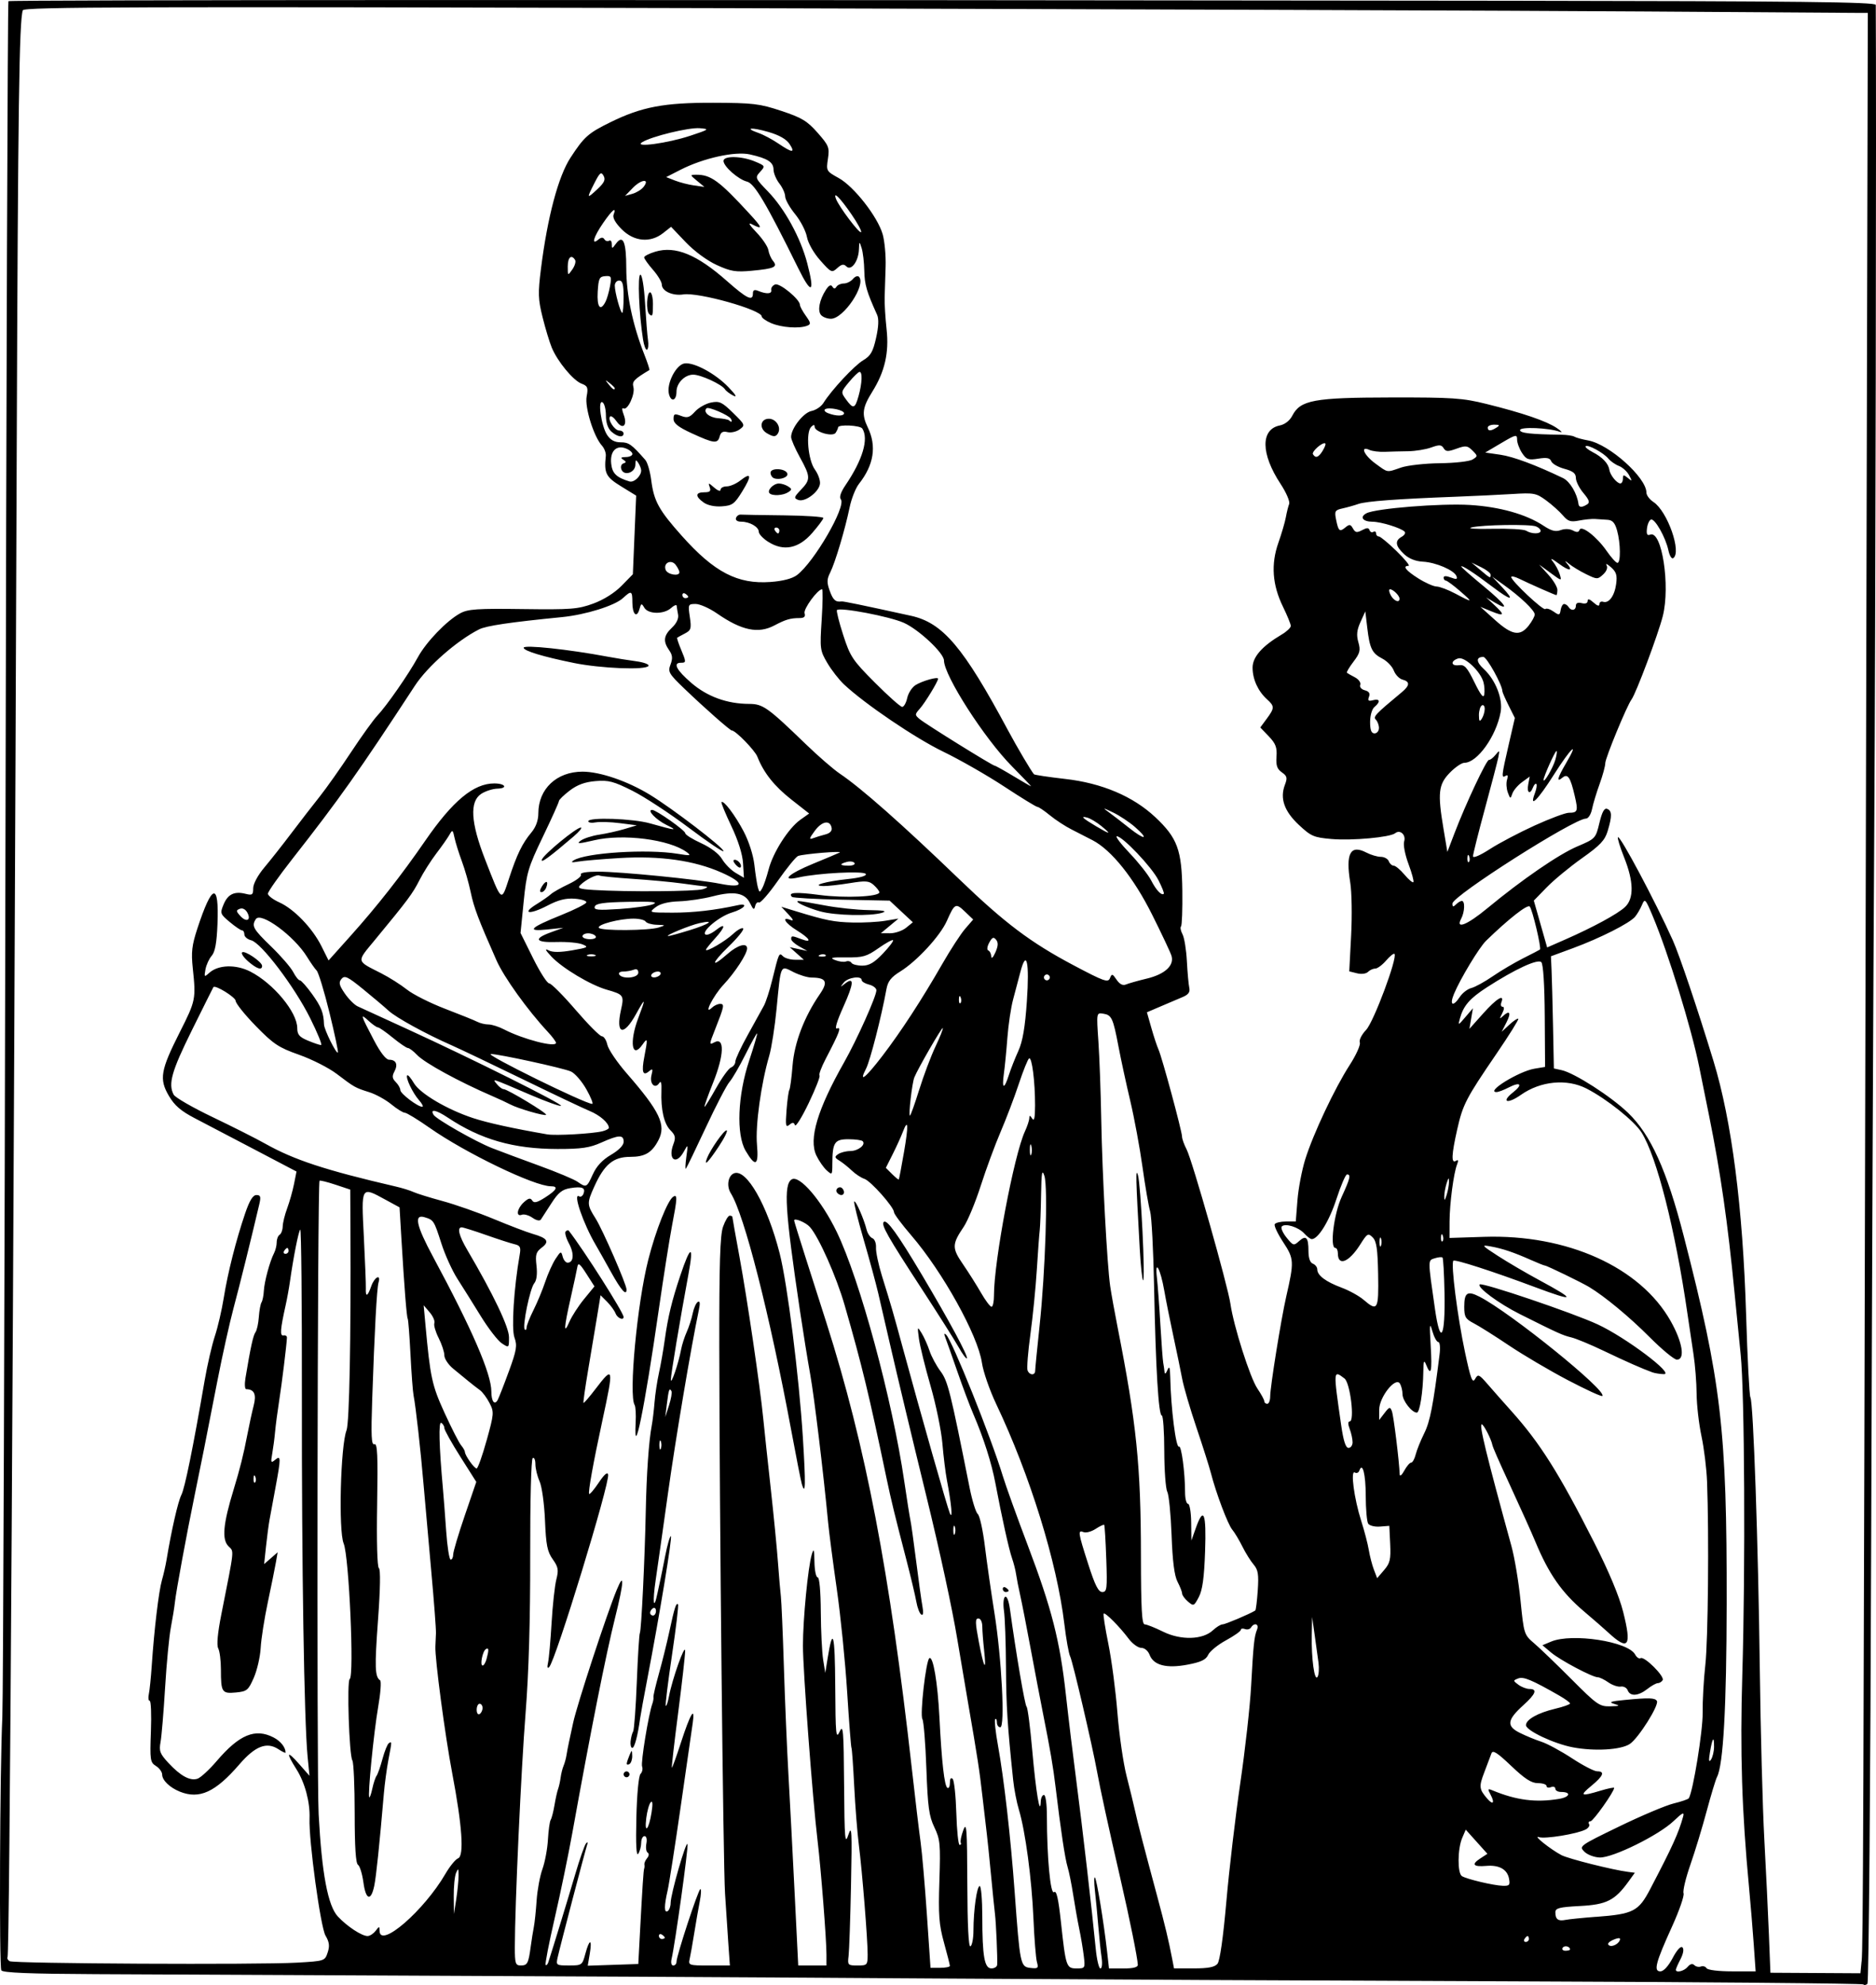<?xml version="1.0" encoding="UTF-8" standalone="no"?>
<!-- Created with Inkscape (http://www.inkscape.org/) -->

<svg
   width="108.08mm"
   height="114.304mm"
   viewBox="0 0 108.08 114.304"
   version="1.1"
   id="svg1584"
   inkscape:version="1.2 (dc2aedaf03, 2022-05-15)"
   sodipodi:docname="Party man and woman.svg"
   xmlns:inkscape="http://www.inkscape.org/namespaces/inkscape"
   xmlns:sodipodi="http://sodipodi.sourceforge.net/DTD/sodipodi-0.dtd"
   xmlns="http://www.w3.org/2000/svg"
   xmlns:svg="http://www.w3.org/2000/svg"
   xmlns:rdf="http://www.w3.org/1999/02/22-rdf-syntax-ns#"
   xmlns:cc="http://creativecommons.org/ns#"
   xmlns:dc="http://purl.org/dc/elements/1.1/">
  <title
     id="title1603">Party man and woman</title>
  <sodipodi:namedview
     id="namedview1586"
     pagecolor="#ffffff"
     bordercolor="#666666"
     borderopacity="1.0"
     inkscape:showpageshadow="2"
     inkscape:pageopacity="0.0"
     inkscape:pagecheckerboard="0"
     inkscape:deskcolor="#d1d1d1"
     inkscape:document-units="mm"
     showgrid="false"
     showguides="true"
     inkscape:zoom="0.71624579"
     inkscape:cx="1087.6155"
     inkscape:cy="166.84217"
     inkscape:window-width="1920"
     inkscape:window-height="991"
     inkscape:window-x="-9"
     inkscape:window-y="-9"
     inkscape:window-maximized="1"
     inkscape:current-layer="layer1" />
  <defs
     id="defs1581" />
  <g
     inkscape:label="Lager 1"
     inkscape:groupmode="layer"
     id="layer1"
     transform="translate(224.35,43.34)">
    <path
       style="fill:#000000;stroke-width:0.169"
       d="m -117.003,70.931 c -0.056,-0.056 -9.119,-0.135 -20.139,-0.176 -11.021,-0.041 -25.677,-0.113 -32.569,-0.16 -10.778,-0.073 -20.354,-0.123 -49.15,-0.255 -3.77,-0.017 -5.327,-0.08 -5.412,-0.218 -0.131,-0.212 -0.085,-11.58 0.058,-14.588 0.049,-1.024 0.13,-23.656 0.18,-50.292 0.05,-26.636 0.127,-48.467 0.171,-48.514 0.074,-0.079 37.73,-0.09 86.623,-0.025 16.549,0.022 20.955,0.072 20.957,0.238 0.042,5.224 -0.014,36.189 -0.086,47.369 -0.054,8.429 -0.134,26.827 -0.177,40.886 -0.043,14.059 -0.14,25.623 -0.216,25.699 -0.076,0.076 -0.183,0.092 -0.239,0.036 z m -0.095,-1.32 c 0.084,-0.884 0.105,-6.267 0.242,-63.99 l 0.115,-48.218 -0.746,-0.001 c -0.41,-5.84e-4 -5.89,-0.037 -12.176,-0.081 -6.287,-0.044 -29.85,-0.129 -52.363,-0.19 -34.703,-0.093 -40.945,-0.075 -41.011,0.123 -0.207,0.625 -0.276,5.607 -0.348,24.956 -0.188,50.477 -0.41,86.958 -0.53,87.152 -0.039,0.064 0.013,0.168 0.117,0.232 0.23,0.142 14.332,0.213 16.567,0.084 1.577,-0.091 1.597,-0.098 1.758,-0.582 0.125,-0.376 0.096,-0.603 -0.124,-0.975 -0.287,-0.486 -0.969,-5.49 -0.92,-6.747 0.036,-0.932 -0.262,-2.053 -0.755,-2.833 -0.622,-0.984 -0.557,-1.11 0.156,-0.3 l 0.596,0.677 -0.108,-1.101 c -0.2,-2.037 -0.342,-11.022 -0.33,-20.786 0.007,-5.332 -0.036,-9.637 -0.095,-9.567 -0.103,0.122 -0.393,1.59 -0.594,3.006 -0.053,0.373 -0.164,0.982 -0.247,1.355 -0.311,1.4 -0.338,1.776 -0.124,1.734 0.114,-0.022 0.204,0.035 0.199,0.129 -0.021,0.445 -0.293,2.658 -0.448,3.641 -0.095,0.605 -0.201,1.405 -0.234,1.778 -0.033,0.373 -0.108,0.939 -0.165,1.26 -0.093,0.517 -0.074,0.558 0.163,0.36 0.345,-0.286 0.346,-0.133 0.02,1.621 -0.136,0.732 -0.289,1.56 -0.34,1.839 -0.051,0.279 -0.141,0.965 -0.201,1.524 l -0.108,1.016 0.389,-0.339 0.389,-0.339 -0.103,0.593 c -0.057,0.326 -0.265,1.355 -0.463,2.286 -0.198,0.931 -0.383,2.112 -0.411,2.625 -0.028,0.512 -0.206,1.285 -0.395,1.717 -0.317,0.725 -0.397,0.79 -1.032,0.851 -0.807,0.077 -0.864,-0.011 -0.864,-1.322 0,-0.511 -0.069,-1.058 -0.154,-1.216 -0.1,-0.186 -0.036,-0.881 0.182,-1.979 0.765,-3.854 0.736,-3.576 0.409,-3.902 -0.393,-0.393 -0.312,-1.282 0.299,-3.278 0.36,-1.178 0.573,-2.028 0.786,-3.147 0.107,-0.559 0.271,-1.312 0.365,-1.675 0.169,-0.648 0.036,-0.939 -0.429,-0.947 -0.082,-0.001 -0.102,-0.288 -0.044,-0.638 0.293,-1.767 0.445,-2.462 0.577,-2.64 0.08,-0.108 0.167,-0.501 0.193,-0.873 0.026,-0.373 0.096,-0.754 0.155,-0.847 0.059,-0.093 0.12,-0.391 0.134,-0.661 0.029,-0.537 0.346,-1.707 0.588,-2.173 0.084,-0.162 0.153,-0.443 0.153,-0.625 0,-0.182 0.076,-0.378 0.169,-0.436 0.093,-0.058 0.173,-0.272 0.177,-0.476 0.004,-0.204 0.12,-0.676 0.258,-1.048 0.138,-0.373 0.315,-1.001 0.394,-1.396 l 0.143,-0.719 -2.391,-1.254 c -1.315,-0.69 -2.872,-1.505 -3.461,-1.811 -0.811,-0.422 -1.175,-0.735 -1.503,-1.295 -0.566,-0.966 -0.479,-1.47 0.634,-3.671 0.915,-1.81 0.933,-1.898 0.745,-3.675 -0.098,-0.926 -0.052,-1.323 0.264,-2.286 0.855,-2.6 1.254,-2.693 1.159,-0.268 -0.043,1.095 -0.137,1.611 -0.334,1.837 -0.151,0.173 -0.312,0.526 -0.359,0.786 -0.08,0.444 -0.067,0.456 0.219,0.197 0.518,-0.469 1.53,-0.5 2.366,-0.074 1.326,0.677 2.703,2.334 2.704,3.255 5.1e-4,0.372 0.121,0.514 0.614,0.72 0.337,0.141 0.679,0.256 0.759,0.256 0.08,0 -0.207,-0.705 -0.638,-1.566 -0.903,-1.808 -2.812,-4.323 -3.39,-4.468 -0.216,-0.054 -0.392,-0.205 -0.392,-0.334 0,-0.13 -0.06,-0.236 -0.133,-0.236 -0.073,0 -0.393,-0.216 -0.709,-0.481 -0.551,-0.46 -0.566,-0.503 -0.356,-1.01 0.246,-0.594 0.623,-0.776 1.269,-0.614 0.385,0.097 0.438,0.058 0.438,-0.322 0,-0.252 0.265,-0.746 0.635,-1.186 0.349,-0.415 1.054,-1.308 1.566,-1.986 0.512,-0.678 1.242,-1.62 1.621,-2.095 0.379,-0.475 1.192,-1.624 1.806,-2.554 0.614,-0.93 1.299,-1.881 1.52,-2.114 0.537,-0.564 1.807,-2.391 2.334,-3.358 0.482,-0.885 1.658,-2.108 2.437,-2.535 0.451,-0.247 0.973,-0.283 3.614,-0.247 2.787,0.037 3.183,0.006 4.064,-0.318 0.599,-0.22 1.227,-0.616 1.626,-1.023 l 0.65,-0.664 0.095,-2.264 0.095,-2.264 -0.871,-0.536 c -0.876,-0.539 -0.983,-0.751 -0.878,-1.749 0.018,-0.171 -0.082,-0.438 -0.222,-0.593 -0.475,-0.527 -0.999,-2.21 -0.881,-2.835 0.095,-0.508 0.057,-0.602 -0.297,-0.736 -0.479,-0.182 -1.38,-1.272 -1.712,-2.072 -0.129,-0.311 -0.368,-1.098 -0.53,-1.75 -0.259,-1.04 -0.271,-1.381 -0.093,-2.794 0.374,-2.973 0.997,-5.314 1.699,-6.392 0.786,-1.206 1.022,-1.416 2.296,-2.042 1.806,-0.888 3.095,-1.132 5.927,-1.123 2.297,0.007 2.672,0.052 3.926,0.468 1.179,0.391 1.491,0.579 2.088,1.257 0.649,0.737 0.694,0.85 0.596,1.503 -0.104,0.694 -0.093,0.713 0.622,1.107 0.878,0.484 2.24,2.224 2.531,3.233 0.114,0.395 0.191,1.232 0.171,1.861 -0.02,0.629 -0.045,1.429 -0.056,1.778 -0.011,0.349 0.04,1.182 0.113,1.85 0.146,1.343 -0.105,2.432 -0.828,3.587 -0.569,0.91 -0.618,1.301 -0.257,2.049 0.521,1.078 0.353,2.157 -0.506,3.249 -0.194,0.246 -0.436,0.856 -0.539,1.355 -0.26,1.262 -0.834,3.186 -1.119,3.751 -0.196,0.389 -0.201,0.577 -0.027,1.058 0.191,0.529 0.335,0.658 0.682,0.609 0.103,-0.014 1.106,0.193 3.995,0.826 1.838,0.403 3.018,1.795 5.596,6.601 0.53,0.987 1.329,2.339 1.493,2.526 0.034,0.039 0.843,0.16 1.798,0.269 2.117,0.241 3.904,0.998 5.184,2.195 1.28,1.198 1.536,1.889 1.565,4.236 0.014,1.079 -0.02,2.007 -0.076,2.063 -0.055,0.055 -0.016,0.258 0.087,0.451 0.103,0.193 0.216,0.887 0.251,1.544 0.035,0.657 0.097,1.348 0.139,1.536 0.055,0.25 -0.049,0.394 -0.384,0.535 -0.253,0.106 -0.819,0.346 -1.258,0.535 l -0.799,0.342 0.256,0.901 c 0.141,0.496 0.325,1.053 0.41,1.24 0.202,0.443 1.354,4.704 1.356,5.012 5.1e-4,0.131 0.119,0.463 0.263,0.739 0.323,0.619 2.376,7.85 2.526,8.896 0.184,1.282 1.13,4.255 1.553,4.878 0.22,0.324 0.399,0.654 0.399,0.734 0,0.08 0.076,0.146 0.169,0.146 0.093,0 0.169,-0.189 0.169,-0.42 0,-0.552 0.63,-4.468 0.926,-5.761 0.462,-2.015 0.453,-2.171 -0.178,-3.13 -0.319,-0.484 -0.537,-0.949 -0.484,-1.034 0.052,-0.085 0.346,-0.154 0.653,-0.154 h 0.558 l 0.097,-1.228 c 0.053,-0.675 0.256,-1.736 0.45,-2.357 0.458,-1.464 1.699,-4.094 2.559,-5.425 0.373,-0.577 0.635,-1.161 0.583,-1.297 -0.053,-0.138 0.107,-0.458 0.363,-0.726 0.436,-0.455 1.824,-4.174 1.635,-4.377 -0.043,-0.047 -0.259,0.125 -0.48,0.381 -0.22,0.256 -0.504,0.466 -0.629,0.466 -0.126,0 -0.314,0.086 -0.419,0.191 -0.109,0.109 -0.381,0.143 -0.634,0.079 l -0.444,-0.111 0.108,-2.069 c 0.06,-1.138 0.036,-2.51 -0.052,-3.049 -0.274,-1.675 0.01,-2.202 0.928,-1.723 0.259,0.135 0.634,0.246 0.834,0.247 0.2,5.08e-4 0.407,0.115 0.46,0.255 0.054,0.14 0.181,0.254 0.283,0.254 0.102,0 0.381,0.232 0.619,0.515 0.238,0.283 0.47,0.479 0.514,0.435 0.044,-0.044 -0.082,-0.513 -0.28,-1.043 -0.201,-0.537 -0.313,-1.113 -0.252,-1.303 0.12,-0.378 -0.233,-0.704 -0.515,-0.475 -0.293,0.238 -2.478,0.437 -3.666,0.335 -1.027,-0.088 -1.184,-0.157 -1.888,-0.816 -0.842,-0.789 -1.098,-1.526 -0.8,-2.307 0.152,-0.399 0.126,-0.504 -0.177,-0.716 -0.275,-0.192 -0.344,-0.397 -0.308,-0.904 0.038,-0.529 -0.047,-0.754 -0.443,-1.168 l -0.491,-0.512 0.37,-0.501 c 0.458,-0.62 0.459,-0.72 0.015,-1.123 -0.517,-0.468 -0.829,-1.154 -0.829,-1.821 0,-0.615 0.55,-1.24 1.678,-1.907 0.288,-0.17 0.523,-0.393 0.523,-0.495 0,-0.102 -0.203,-0.6 -0.45,-1.106 -0.613,-1.254 -0.7,-2.446 -0.267,-3.676 0.188,-0.533 0.383,-1.198 0.433,-1.478 0.05,-0.279 0.136,-0.623 0.19,-0.763 0.055,-0.142 -0.166,-0.656 -0.498,-1.161 -1.137,-1.727 -1.155,-3.137 -0.043,-3.36 0.294,-0.059 0.574,-0.277 0.721,-0.561 0.466,-0.902 1.238,-1.045 5.672,-1.052 3.563,-0.006 4.139,0.033 5.503,0.371 2.106,0.522 3.465,0.987 4.064,1.389 0.279,0.188 0.356,0.285 0.169,0.217 -0.628,-0.23 -2.286,-0.3 -2.286,-0.097 0,0.174 0.597,0.241 2.371,0.266 0.326,0.005 0.669,0.055 0.762,0.113 0.093,0.058 0.45,0.155 0.793,0.217 1.21,0.218 3.353,2.136 3.355,3.003 3.4e-4,0.152 0.182,0.396 0.404,0.541 0.811,0.531 1.647,2.92 1.134,3.237 -0.086,0.053 -0.208,-0.152 -0.272,-0.456 -0.157,-0.742 -0.78,-1.842 -1.002,-1.77 -0.098,0.032 -0.203,0.262 -0.232,0.51 -0.04,0.335 0.009,0.428 0.189,0.358 0.668,-0.256 1.162,2.948 0.723,4.689 -0.265,1.049 -1.546,4.464 -1.802,4.804 -0.264,0.35 -1.512,3.373 -1.512,3.664 0,0.167 -0.146,0.706 -0.325,1.198 -0.179,0.492 -0.375,1.143 -0.437,1.446 -0.062,0.307 -0.217,0.55 -0.35,0.55 -0.692,0 -7.694,4.454 -7.694,4.894 0,0.197 0.045,0.209 0.203,0.051 0.112,-0.112 0.264,-0.203 0.339,-0.203 0.193,0 0.168,0.639 -0.04,1.027 -0.337,0.63 0.346,0.357 1.506,-0.602 2.016,-1.666 4.118,-3.109 5.191,-3.565 1.037,-0.441 1.055,-0.459 1.268,-1.348 0.153,-0.637 0.284,-0.876 0.447,-0.813 0.282,0.108 0.29,0.407 0.032,1.269 -0.163,0.544 -0.431,0.828 -1.482,1.572 -0.706,0.5 -1.618,1.253 -2.029,1.675 l -0.746,0.766 0.384,1.349 0.384,1.349 1.039,-0.456 c 1.61,-0.706 3.033,-1.479 3.452,-1.876 0.518,-0.49 0.499,-1.464 -0.054,-2.848 -0.239,-0.598 -0.4,-1.123 -0.357,-1.166 0.121,-0.121 2.141,3.671 3.158,5.93 0.382,0.849 1.438,3.98 2.348,6.965 1.047,3.433 1.688,8.417 1.876,14.586 0.077,2.527 0.188,4.673 0.247,4.769 0.169,0.273 0.453,8.45 0.542,15.612 0.045,3.586 0.162,8.005 0.26,9.821 0.098,1.816 0.218,4.293 0.265,5.503 l 0.087,2.201 2.593,0.015 2.593,0.015 0.065,-0.683 z m -96.89,-9.78 c -0.577,-0.23 -1.019,-0.656 -1.019,-0.982 0,-0.149 -0.161,-0.372 -0.357,-0.495 -0.334,-0.209 -0.353,-0.339 -0.292,-1.988 0.036,-0.971 0.005,-1.765 -0.069,-1.765 -0.074,0 -0.097,-0.171 -0.051,-0.381 0.046,-0.21 0.122,-0.953 0.169,-1.651 0.137,-2.052 0.402,-4.273 0.585,-4.911 0.094,-0.326 0.215,-0.859 0.269,-1.185 0.28,-1.692 0.659,-3.35 0.852,-3.729 0.201,-0.395 0.665,-2.672 1.343,-6.601 0.153,-0.885 0.417,-2.028 0.586,-2.54 0.17,-0.512 0.4,-1.503 0.512,-2.201 0.233,-1.453 0.709,-3.332 1.233,-4.868 0.254,-0.745 0.447,-1.058 0.651,-1.058 0.24,0 0.268,0.094 0.16,0.55 -0.477,2.033 -1.132,4.671 -1.481,5.969 -0.225,0.838 -0.64,2.705 -0.922,4.149 -0.71,3.64 -0.931,4.751 -1.314,6.604 -0.466,2.26 -1.078,5.577 -1.14,6.181 -0.029,0.279 -0.133,0.927 -0.232,1.439 -0.099,0.512 -0.249,2.074 -0.333,3.471 -0.084,1.397 -0.202,2.808 -0.262,3.136 -0.096,0.519 -0.036,0.675 0.456,1.205 0.697,0.749 1.239,1.044 1.669,0.908 0.18,-0.057 0.681,-0.518 1.113,-1.023 1.3,-1.522 2.217,-1.901 3.276,-1.353 0.405,0.21 0.689,0.568 0.689,0.871 0,0.041 -0.187,-0.048 -0.416,-0.198 -0.668,-0.438 -1.336,-0.179 -2.241,0.87 -1.389,1.609 -2.303,2.028 -3.435,1.577 z m 3.943,-47.803 c -0.261,-0.225 -0.422,-0.462 -0.358,-0.526 0.138,-0.138 1.153,0.547 1.153,0.778 0,0.27 -0.3,0.175 -0.795,-0.251 z m 82.06,57.383 c 0.25,-0.471 0.469,-0.708 0.564,-0.612 0.096,0.096 0.053,0.358 -0.112,0.676 -0.148,0.285 -0.268,0.561 -0.268,0.612 0,0.198 0.477,0.08 0.683,-0.168 0.139,-0.168 0.275,-0.203 0.38,-0.098 0.09,0.09 0.261,0.126 0.38,0.08 0.119,-0.046 0.267,-0.002 0.328,0.098 0.064,0.104 0.689,0.181 1.469,0.181 h 1.357 l -0.11,-1.566 c -0.061,-0.861 -0.182,-2.328 -0.27,-3.26 -0.416,-4.409 -0.523,-7.784 -0.388,-12.277 0.183,-6.108 0.132,-16.224 -0.094,-18.415 -0.098,-0.955 -0.258,-2.555 -0.354,-3.556 -0.389,-4.035 -0.802,-6.908 -1.467,-10.202 -0.141,-0.699 -0.395,-1.956 -0.565,-2.794 -0.461,-2.276 -1.772,-6.53 -2.678,-8.689 -0.421,-1.003 -0.459,-1.044 -0.618,-0.66 -0.093,0.225 -0.274,0.535 -0.401,0.688 -0.31,0.372 -2.013,1.233 -3.578,1.81 l -1.27,0.468 0.036,0.821 c 0.02,0.451 0.058,1.904 0.085,3.229 l 0.048,2.409 0.447,0.098 c 0.747,0.165 2.851,1.517 3.832,2.463 1.305,1.26 2.225,3.298 3.205,7.099 2.163,8.393 2.486,11.161 2.471,21.167 -0.009,5.973 -0.194,9.279 -0.557,9.974 -0.078,0.149 -0.345,1.033 -0.595,1.964 -0.249,0.931 -0.672,2.322 -0.94,3.09 -0.268,0.768 -0.444,1.507 -0.392,1.643 0.052,0.136 -0.245,0.993 -0.659,1.906 -0.954,2.1 -1.082,2.591 -0.676,2.591 0.183,0 0.459,-0.3 0.708,-0.769 z m -41.641,0.452 c 0,-0.062 -0.153,-0.665 -0.34,-1.34 -0.287,-1.036 -0.328,-1.586 -0.264,-3.553 0.069,-2.125 0.044,-2.392 -0.29,-3.088 -0.309,-0.643 -0.38,-1.17 -0.46,-3.387 -0.052,-1.444 -0.155,-2.721 -0.228,-2.839 -0.155,-0.248 0.205,-3.392 0.402,-3.513 0.216,-0.133 0.476,1.403 0.578,3.408 0.13,2.574 0.286,3.955 0.459,4.061 0.08,0.049 0.145,-0.083 0.145,-0.293 0,-0.239 0.059,-0.322 0.158,-0.222 0.087,0.088 0.182,0.98 0.212,1.981 0.029,1.001 0.115,1.82 0.19,1.82 0.075,2e-5 0.104,-0.057 0.065,-0.127 -0.04,-0.07 0.026,-0.394 0.146,-0.72 0.191,-0.517 0.22,-0.121 0.232,3.1 0.008,2.416 0.071,3.657 0.182,3.588 0.093,-0.058 0.17,-0.462 0.171,-0.899 0.002,-1.192 0.196,-2.572 0.361,-2.572 0.08,0 0.147,0.781 0.148,1.736 0.002,2.32 0.123,3.006 0.528,3.006 0.174,0 0.323,-0.095 0.33,-0.212 0.024,-0.386 -0.063,-2.405 -0.127,-2.921 -0.034,-0.279 -0.139,-1.308 -0.232,-2.286 -0.093,-0.978 -0.198,-2.007 -0.233,-2.286 -0.035,-0.279 -0.146,-1.232 -0.247,-2.117 -0.189,-1.65 -0.277,-2.224 -0.858,-5.588 -0.185,-1.071 -0.456,-2.671 -0.602,-3.556 -0.292,-1.766 -1.005,-5.061 -1.777,-8.213 -0.807,-3.294 -1.649,-6.811 -2.108,-8.805 -0.236,-1.024 -0.534,-2.32 -0.664,-2.879 -0.13,-0.559 -0.511,-1.963 -0.848,-3.12 -0.337,-1.157 -0.579,-2.137 -0.539,-2.177 0.082,-0.082 0.556,0.995 0.712,1.618 0.056,0.223 0.207,0.445 0.335,0.494 0.128,0.049 0.222,0.291 0.207,0.537 -0.014,0.246 0.14,0.98 0.342,1.632 0.554,1.783 0.629,2.041 1.202,4.149 1.054,3.875 2.551,9.135 2.708,9.516 0.181,0.438 0.096,-0.535 -0.166,-1.896 -0.081,-0.419 -0.198,-1.372 -0.261,-2.117 -0.063,-0.745 -0.37,-2.237 -0.682,-3.316 -0.312,-1.079 -0.612,-2.298 -0.668,-2.709 -0.098,-0.726 -0.093,-0.735 0.157,-0.324 0.142,0.233 0.346,0.69 0.454,1.016 0.108,0.326 0.391,0.853 0.629,1.171 0.424,0.568 0.564,1.127 1.676,6.703 0.149,0.745 0.361,1.431 0.473,1.524 0.112,0.093 0.296,0.931 0.41,1.863 0.114,0.931 0.36,2.646 0.546,3.81 0.419,2.62 0.624,6.604 0.34,6.604 -0.107,0 -0.195,-0.127 -0.195,-0.282 0,-0.155 -0.044,-0.238 -0.098,-0.184 -0.054,0.054 0.018,0.733 0.159,1.51 0.348,1.919 0.731,5.277 0.962,8.439 0.306,4.192 0.33,4.308 0.906,4.374 0.439,0.05 0.477,0.016 0.377,-0.339 -0.061,-0.217 -0.152,-1.347 -0.201,-2.511 -0.098,-2.277 -0.467,-5.036 -0.839,-6.265 -0.127,-0.419 -0.274,-1.181 -0.328,-1.693 -0.335,-3.197 -0.401,-4.241 -0.415,-6.519 -0.008,-1.397 -0.06,-2.855 -0.116,-3.24 -0.057,-0.393 -0.028,-0.745 0.066,-0.803 0.096,-0.059 0.213,0.239 0.277,0.7 0.348,2.538 0.862,5.556 0.96,5.629 0.062,0.047 0.21,1.19 0.329,2.54 0.208,2.365 0.452,3.83 0.487,2.921 0.008,-0.21 0.091,-0.381 0.184,-0.381 0.097,0 0.17,0.523 0.17,1.228 0.002,2.381 0.205,4.54 0.412,4.369 0.14,-0.116 0.249,0.355 0.398,1.736 0.279,2.57 0.309,2.658 0.908,2.658 0.483,0 0.492,-0.017 0.407,-0.72 -0.048,-0.396 -0.166,-1.101 -0.263,-1.566 -0.097,-0.466 -0.252,-1.342 -0.346,-1.947 -0.093,-0.605 -0.239,-1.329 -0.324,-1.609 -0.149,-0.49 -0.391,-2.098 -0.688,-4.572 -0.147,-1.223 -0.302,-2.13 -0.738,-4.318 -0.139,-0.699 -0.452,-2.337 -0.694,-3.641 -0.242,-1.304 -0.518,-2.714 -0.613,-3.133 -0.095,-0.419 -0.199,-0.953 -0.232,-1.185 -0.032,-0.233 -0.139,-0.652 -0.236,-0.931 -0.18,-0.515 -0.58,-2.318 -0.958,-4.318 -0.222,-1.176 -0.679,-2.607 -1.27,-3.979 -0.201,-0.466 -0.616,-1.571 -0.922,-2.455 -0.307,-0.885 -0.617,-1.761 -0.689,-1.947 -0.09,-0.233 -0.076,-0.286 0.045,-0.169 0.351,0.337 2.579,5.889 3.261,8.128 0.17,0.559 0.814,2.347 1.431,3.975 1.393,3.674 1.861,5.508 2.207,8.641 0.149,1.35 0.422,3.598 0.606,4.995 0.334,2.538 0.902,7.451 1.111,9.61 0.061,0.629 0.183,1.143 0.271,1.143 0.09,0 0.119,-0.281 0.067,-0.635 -0.052,-0.349 -0.138,-1.168 -0.191,-1.82 -0.053,-0.652 -0.141,-1.566 -0.194,-2.032 -0.053,-0.466 -0.052,-0.805 0.001,-0.754 0.102,0.097 0.509,2.575 0.701,4.267 l 0.11,0.974 h 0.834 c 0.559,0 0.832,-0.07 0.826,-0.212 -0.017,-0.408 -0.462,-2.604 -1.002,-4.953 -0.695,-3.017 -1.173,-5.211 -1.348,-6.181 -0.269,-1.489 -1.406,-6.354 -1.548,-6.624 -0.079,-0.15 -0.23,-0.989 -0.334,-1.863 -0.427,-3.565 -1.981,-8.579 -3.931,-12.68 -0.376,-0.792 -0.745,-1.858 -0.819,-2.369 -0.227,-1.568 -2.261,-5.234 -4.071,-7.335 -0.546,-0.634 -0.993,-1.233 -0.993,-1.331 0,-0.293 -1.345,-1.808 -1.707,-1.923 -0.185,-0.059 -0.509,-0.272 -0.721,-0.474 -0.212,-0.202 -0.533,-0.459 -0.714,-0.571 -0.284,-0.176 -0.294,-0.227 -0.075,-0.378 0.14,-0.097 0.454,-0.177 0.699,-0.178 0.455,-0.003 0.911,-0.368 0.711,-0.569 -0.061,-0.061 -0.433,-0.111 -0.825,-0.111 -0.797,0 -0.916,0.185 -0.921,1.423 -0.002,0.642 -0.012,0.653 -0.329,0.366 -0.18,-0.163 -0.447,-0.549 -0.594,-0.859 -0.445,-0.939 0.064,-2.645 1.596,-5.349 0.744,-1.312 1.865,-3.813 1.865,-4.159 0,-0.122 -0.191,-0.269 -0.423,-0.327 -0.233,-0.058 -0.423,-0.174 -0.423,-0.257 0,-0.271 -0.799,-0.159 -1.038,0.145 -0.211,0.269 -0.205,0.275 0.068,0.061 0.55,-0.432 0.525,-0.031 -0.085,1.325 -0.383,0.852 -0.518,1.309 -0.368,1.252 0.269,-0.103 0.152,0.21 -0.649,1.745 -0.249,0.478 -0.411,0.911 -0.359,0.962 0.052,0.052 -0.228,0.766 -0.621,1.587 -0.393,0.821 -0.751,1.395 -0.795,1.274 -0.062,-0.17 -0.135,-0.174 -0.322,-0.019 -0.206,0.171 -0.23,0.046 -0.162,-0.84 0.043,-0.572 0.117,-1.102 0.163,-1.177 0.046,-0.075 0.129,-0.703 0.184,-1.396 0.104,-1.32 0.672,-2.806 1.569,-4.108 0.493,-0.715 0.376,-0.953 -0.471,-0.958 -0.236,-0.001 -0.711,-0.146 -1.054,-0.321 -0.758,-0.387 -0.715,-0.482 -0.965,2.116 -0.1,1.035 -0.29,2.255 -0.423,2.709 -0.471,1.609 -0.804,4.021 -0.706,5.115 0.109,1.217 -0.085,1.323 -0.654,0.355 -0.549,-0.934 -0.46,-3.189 0.205,-5.193 0.286,-0.861 0.49,-1.566 0.455,-1.566 -0.035,0 -0.34,0.552 -0.678,1.228 -0.337,0.675 -0.747,1.38 -0.911,1.566 -0.164,0.186 -0.778,1.367 -1.365,2.625 -0.587,1.257 -1.103,2.324 -1.147,2.371 -0.044,0.047 -0.032,-0.258 0.026,-0.677 0.105,-0.754 0.103,-0.757 -0.151,-0.296 -0.443,0.801 -0.93,0.441 -0.595,-0.44 0.143,-0.377 0.114,-0.515 -0.171,-0.8 -0.371,-0.371 -0.558,-1.193 -0.518,-2.274 0.017,-0.453 -0.025,-0.6 -0.127,-0.444 -0.242,0.372 -0.57,0.041 -0.447,-0.451 0.093,-0.369 0.071,-0.403 -0.141,-0.227 -0.357,0.297 -0.44,0.045 -0.272,-0.827 0.206,-1.069 0.196,-1.139 -0.104,-0.711 -0.611,0.872 -0.771,-0.139 -0.242,-1.53 0.449,-1.181 0.422,-1.226 -0.131,-0.225 -0.722,1.305 -1.184,1.173 -0.865,-0.249 0.187,-0.83 0.151,-0.88 -0.823,-1.157 -0.934,-0.266 -2.561,-1.24 -3.189,-1.909 -0.352,-0.376 -0.398,-0.478 -0.157,-0.354 0.232,0.119 0.659,0.118 1.352,-0.002 0.915,-0.158 0.973,-0.192 0.593,-0.345 -0.232,-0.093 -0.897,-0.154 -1.479,-0.135 -1.234,0.041 -1.371,-0.184 -0.339,-0.558 l 0.72,-0.261 -0.931,0.098 c -1.228,0.129 -1.001,-0.102 0.818,-0.834 0.775,-0.312 1.423,-0.639 1.439,-0.728 0.016,-0.088 -0.288,-0.183 -0.677,-0.212 -0.507,-0.037 -0.946,0.074 -1.562,0.397 -1.025,0.536 -1.529,0.476 -0.637,-0.075 0.345,-0.213 0.72,-0.475 0.834,-0.583 0.114,-0.107 0.573,-0.367 1.02,-0.578 0.447,-0.211 0.767,-0.458 0.71,-0.55 -0.064,-0.104 0.312,-0.167 0.985,-0.167 1.3,0 5.757,0.442 7.035,0.697 1.391,0.278 1.429,-0.046 0.074,-0.647 -1.568,-0.695 -3.529,-0.974 -5.875,-0.833 -1.034,0.062 -2.109,0.154 -2.388,0.204 -0.362,0.065 -0.435,0.045 -0.254,-0.07 0.695,-0.443 4.244,-0.667 6,-0.379 0.738,0.121 0.797,0.11 0.511,-0.1 -0.996,-0.728 -3.666,-1.069 -5.325,-0.68 -0.896,0.21 -1.041,0.214 -0.781,0.024 0.176,-0.129 0.656,-0.284 1.068,-0.346 0.412,-0.062 1.068,-0.208 1.459,-0.325 l 0.71,-0.213 -0.974,-0.125 c -0.536,-0.069 -1.165,-0.088 -1.397,-0.044 -0.232,0.044 -0.423,0.015 -0.423,-0.065 0,-0.246 2.568,-0.158 3.556,0.122 1.482,0.419 1.652,0.435 0.948,0.09 -0.608,-0.298 -1.15,-0.866 -0.827,-0.866 0.231,0 1.911,1.184 1.911,1.347 0,0.084 0.41,0.34 0.911,0.569 0.56,0.257 1.025,0.611 1.208,0.921 0.164,0.277 0.514,0.631 0.777,0.787 l 0.48,0.283 -0.05,-0.83 c -0.031,-0.524 -0.28,-1.316 -0.676,-2.148 -0.344,-0.725 -0.599,-1.345 -0.567,-1.377 0.123,-0.123 0.776,0.738 1.272,1.676 0.305,0.579 0.56,1.37 0.625,1.947 0.061,0.535 0.151,1.118 0.202,1.296 0.083,0.296 0.105,0.299 0.251,0.038 0.088,-0.157 0.253,-0.646 0.368,-1.086 0.255,-0.981 1.144,-2.37 1.826,-2.855 l 0.507,-0.36 -1.024,-0.804 c -0.986,-0.774 -1.595,-1.542 -1.959,-2.468 -0.146,-0.37 -1.256,-1.509 -1.472,-1.509 -0.101,0 -1.568,-1.292 -2.713,-2.39 -0.921,-0.883 -0.98,-0.984 -0.818,-1.41 0.134,-0.352 0.115,-0.543 -0.08,-0.822 -0.36,-0.514 -0.318,-0.847 0.164,-1.3 0.262,-0.246 0.393,-0.527 0.351,-0.749 -0.037,-0.196 -0.073,-0.425 -0.08,-0.509 -0.007,-0.084 -0.152,-0.027 -0.322,0.127 -0.413,0.374 -1.317,0.364 -1.542,-0.016 -0.16,-0.271 -0.184,-0.263 -0.282,0.083 -0.152,0.542 -0.407,0.298 -0.407,-0.389 0,-0.675 -0.056,-0.701 -0.54,-0.251 -0.471,0.438 -2.153,0.963 -3.524,1.098 -2.987,0.295 -4.358,0.498 -4.766,0.705 -1.283,0.65 -2.971,2.13 -3.7,3.246 -3.223,4.93 -4.353,6.526 -7.07,9.988 -0.768,0.979 -1.397,1.873 -1.397,1.986 0,0.113 0.297,0.339 0.659,0.502 0.85,0.383 1.905,1.48 2.425,2.522 l 0.41,0.821 1.267,-1.414 c 1.529,-1.705 2.933,-3.493 4.298,-5.473 1.587,-2.303 2.795,-3.306 3.98,-3.306 0.643,0 0.807,0.283 0.174,0.301 -0.27,0.008 -0.686,0.142 -0.925,0.299 -0.676,0.443 -0.606,1.647 0.219,3.765 0.98,2.516 0.933,2.477 1.379,1.12 0.463,-1.408 0.764,-2.029 1.293,-2.662 0.26,-0.312 0.4,-0.696 0.4,-1.101 6.8e-4,-1.406 1.055,-2.4 2.547,-2.4 1.005,0 2.587,0.541 3.872,1.324 1.313,0.8 4.249,3.047 4.249,3.252 0,0.086 -0.895,-0.517 -1.99,-1.34 -1.094,-0.823 -2.557,-1.782 -3.249,-2.131 -1.084,-0.545 -1.381,-0.624 -2.13,-0.562 -0.616,0.051 -1.052,0.211 -1.492,0.546 -0.342,0.261 -0.622,0.534 -0.622,0.606 0,0.073 -0.416,0.997 -0.924,2.054 -0.851,1.77 -0.939,2.065 -1.105,3.731 l -0.181,1.809 0.72,1.451 c 0.396,0.798 0.814,1.451 0.93,1.451 0.116,0 0.8,0.686 1.52,1.524 0.72,0.838 1.403,1.524 1.517,1.524 0.114,0 0.255,0.22 0.314,0.488 0.059,0.269 0.563,1.012 1.12,1.651 1.908,2.191 2.278,2.969 1.825,3.841 -0.378,0.727 -0.777,0.963 -1.632,0.963 -0.961,0 -1.486,0.432 -2.057,1.693 -0.44,0.972 -0.437,1.058 0.066,1.854 0.411,0.652 1.783,3.8 1.783,4.092 0,0.394 -0.31,0.046 -0.887,-0.994 -0.348,-0.628 -0.745,-1.332 -0.882,-1.565 -0.732,-1.244 -1.347,-3.046 -0.957,-2.805 0.083,0.052 0.194,-0.018 0.247,-0.154 0.132,-0.343 -0.077,-0.431 -0.763,-0.32 -0.464,0.075 -0.691,0.257 -1.085,0.87 -0.274,0.426 -0.547,0.848 -0.607,0.937 -0.065,0.097 -0.261,0.056 -0.485,-0.101 -0.207,-0.145 -0.482,-0.223 -0.611,-0.174 -0.36,0.138 -0.281,-0.36 0.114,-0.718 0.269,-0.243 0.38,-0.266 0.482,-0.101 0.102,0.164 0.276,0.123 0.745,-0.176 0.674,-0.43 0.783,-0.645 0.329,-0.645 -0.944,0 -4.925,-1.918 -6.987,-3.366 -0.68,-0.477 -1.321,-0.868 -1.425,-0.868 -0.104,0 -0.454,-0.217 -0.778,-0.483 -0.324,-0.266 -0.894,-0.58 -1.266,-0.698 -0.827,-0.262 -0.851,-0.275 -1.88,-1.056 -0.456,-0.346 -1.432,-0.841 -2.168,-1.101 -1.182,-0.417 -1.474,-0.611 -2.496,-1.658 -0.636,-0.652 -1.157,-1.303 -1.159,-1.446 -0.002,-0.207 -1.178,-0.934 -1.282,-0.792 -0.015,0.02 -0.571,1.136 -1.236,2.478 -1.173,2.368 -1.381,3.103 -1.052,3.717 0.087,0.162 1.096,0.744 2.244,1.292 1.147,0.549 2.505,1.234 3.017,1.522 1.67,0.94 3.471,1.532 7.535,2.475 0.373,0.086 0.83,0.228 1.016,0.315 0.186,0.087 0.94,0.321 1.674,0.52 0.735,0.199 2.068,0.667 2.963,1.039 0.895,0.372 1.894,0.753 2.22,0.847 0.867,0.249 0.999,0.445 0.539,0.793 -0.336,0.254 -0.38,0.405 -0.306,1.047 0.055,0.475 0.008,0.844 -0.128,1.007 -0.249,0.297 -0.703,2.508 -0.548,2.663 0.058,0.058 0.105,0.008 0.105,-0.111 0,-0.118 0.179,-0.571 0.397,-1.005 0.218,-0.435 0.523,-1.169 0.678,-1.633 0.155,-0.464 0.423,-1.058 0.596,-1.321 0.297,-0.45 0.32,-0.457 0.407,-0.127 0.05,0.193 0.177,0.35 0.282,0.35 0.355,0 0.394,-0.524 0.082,-1.103 -0.171,-0.317 -0.257,-0.631 -0.191,-0.696 0.066,-0.066 0.144,-0.088 0.175,-0.049 0.867,1.112 3.162,4.722 3.162,4.973 0,0.223 -0.36,0.066 -0.463,-0.203 -0.062,-0.163 -0.282,-0.465 -0.488,-0.671 l -0.375,-0.375 -0.2,1.221 c -0.11,0.672 -0.342,2.056 -0.515,3.077 -0.173,1.021 -0.294,1.876 -0.269,1.901 0.025,0.025 0.335,-0.334 0.688,-0.797 1.044,-1.37 1.068,-1.269 0.407,1.782 -0.529,2.444 -0.842,4.18 -0.767,4.255 0.038,0.038 0.288,-0.256 0.554,-0.653 0.316,-0.472 0.503,-0.632 0.538,-0.462 0.103,0.495 -3.021,10.696 -3.394,11.084 -0.105,0.109 -0.129,0.02 -0.068,-0.254 0.052,-0.233 0.144,-1.262 0.204,-2.286 0.06,-1.024 0.184,-2.151 0.274,-2.503 0.14,-0.548 0.11,-0.716 -0.209,-1.164 -0.31,-0.435 -0.386,-0.815 -0.445,-2.239 -0.04,-0.958 -0.178,-1.949 -0.312,-2.248 -0.132,-0.293 -0.24,-0.736 -0.24,-0.984 0,-0.248 -0.07,-0.407 -0.155,-0.354 -0.089,0.055 -0.151,2.446 -0.145,5.64 0.007,3.676 -0.082,6.714 -0.264,9.016 -0.258,3.252 -0.62,11.135 -0.621,13.504 -1.7e-4,0.951 0.035,1.058 0.344,1.058 0.381,0 0.441,-0.115 0.573,-1.101 0.05,-0.373 0.13,-0.875 0.178,-1.116 0.048,-0.241 0.12,-0.927 0.16,-1.524 0.04,-0.597 0.191,-1.413 0.336,-1.813 0.144,-0.4 0.287,-1.163 0.316,-1.695 0.03,-0.532 0.101,-1.043 0.159,-1.136 0.058,-0.093 0.156,-0.474 0.218,-0.845 0.062,-0.372 0.155,-0.79 0.207,-0.93 0.052,-0.14 0.118,-0.436 0.147,-0.659 0.029,-0.223 0.105,-0.527 0.169,-0.677 0.064,-0.15 0.139,-0.425 0.168,-0.611 0.029,-0.186 0.094,-0.529 0.145,-0.762 0.051,-0.233 0.158,-0.728 0.238,-1.101 0.229,-1.064 1.948,-6.3 2.521,-7.681 0.444,-1.07 0.403,-0.402 -0.099,1.608 -0.534,2.138 -1.4,6.491 -2.47,12.423 -0.227,1.257 -0.683,3.461 -1.014,4.897 -0.331,1.436 -0.566,2.647 -0.522,2.691 0.044,0.044 0.114,-0.026 0.156,-0.156 0.283,-0.872 1.152,-3.714 1.548,-5.062 0.26,-0.885 0.54,-1.685 0.623,-1.778 0.094,-0.105 0.117,-0.073 0.063,0.085 -0.105,0.303 -1.548,5.811 -1.697,6.477 -0.102,0.454 -0.085,0.466 0.655,0.466 0.742,0 0.763,-0.015 0.941,-0.677 0.237,-0.879 0.402,-0.874 0.253,0.007 l -0.116,0.684 1.456,-0.049 1.456,-0.049 0.095,-1.778 c 0.144,-2.706 0.205,-3.632 0.246,-3.725 0.02,-0.047 0.025,-0.15 0.011,-0.229 -0.014,-0.08 0.057,-0.244 0.158,-0.366 0.107,-0.128 0.119,-0.261 0.029,-0.317 -0.085,-0.053 -0.118,-0.288 -0.073,-0.523 0.048,-0.251 0.003,-0.427 -0.107,-0.427 -0.104,0 -0.19,0.171 -0.192,0.381 -0.001,0.21 -0.077,0.495 -0.169,0.635 -0.111,0.17 -0.147,-0.514 -0.109,-2.081 0.033,-1.371 0.133,-2.411 0.24,-2.518 0.101,-0.101 0.141,-0.292 0.09,-0.425 -0.084,-0.219 0.37,-2.997 0.59,-3.612 0.05,-0.14 0.079,-0.312 0.064,-0.383 -0.015,-0.071 0.127,-0.68 0.316,-1.355 0.189,-0.674 0.458,-1.76 0.598,-2.411 0.298,-1.385 0.393,-1.686 0.501,-1.578 0.043,0.043 -0.113,1.36 -0.347,2.926 -0.234,1.566 -0.395,2.879 -0.357,2.917 0.038,0.038 0.12,-0.203 0.182,-0.535 0.188,-1.001 0.928,-3.087 0.933,-2.629 0.002,0.233 -0.178,1.833 -0.401,3.556 -0.223,1.723 -0.387,3.151 -0.365,3.174 0.022,0.023 0.257,-0.625 0.521,-1.439 0.546,-1.682 0.829,-2.155 0.683,-1.142 -0.054,0.373 -0.367,2.544 -0.695,4.826 -0.328,2.282 -0.667,4.453 -0.753,4.826 -0.206,0.891 -0.204,1.314 0.005,1.185 0.093,-0.058 0.169,-0.269 0.169,-0.469 0,-0.501 0.896,-3.618 0.973,-3.386 0.059,0.175 -0.721,5.782 -0.918,6.607 -0.053,0.221 -0.012,0.381 0.097,0.381 0.103,0 0.187,-0.095 0.186,-0.212 -0.003,-0.338 1.261,-4.185 1.376,-4.188 0.057,-10e-4 0.041,0.321 -0.037,0.717 -0.077,0.396 -0.22,1.215 -0.317,1.82 -0.097,0.605 -0.215,1.272 -0.263,1.482 -0.084,0.367 -0.044,0.381 1.115,0.381 h 1.201 l -0.092,-1.312 c -0.051,-0.722 -0.135,-1.998 -0.187,-2.836 -0.107,-1.73 -0.319,-21.837 -0.331,-31.411 -0.006,-4.863 0.045,-6.499 0.217,-6.985 0.124,-0.349 0.295,-0.635 0.381,-0.635 0.086,0 0.156,0.033 0.156,0.073 0,0.04 0.187,1.088 0.415,2.328 0.442,2.403 1.185,7.461 1.364,9.282 0.059,0.605 0.251,2.396 0.426,3.979 0.175,1.583 0.365,3.526 0.422,4.318 0.058,0.792 0.133,1.668 0.167,1.947 0.034,0.279 0.113,2.108 0.174,4.064 0.061,1.956 0.179,4.737 0.261,6.181 0.082,1.444 0.243,4.511 0.357,6.816 l 0.208,4.191 h 0.813 0.813 l 1.7e-4,-0.635 c 3.4e-4,-0.869 -0.315,-4.907 -0.513,-6.562 -0.287,-2.402 -0.842,-9.799 -0.842,-11.222 0,-1.519 0.292,-4.53 0.51,-5.252 0.115,-0.38 0.141,-0.306 0.153,0.429 0.008,0.489 0.091,0.889 0.184,0.889 0.103,0 0.174,0.784 0.182,1.99 0.007,1.094 0.068,2.333 0.135,2.752 l 0.123,0.762 0.133,-0.827 c 0.303,-1.892 0.423,-1.461 0.441,1.589 0.016,2.799 0.043,3.079 0.251,2.625 0.207,-0.452 0.236,-0.114 0.259,3.048 0.024,3.187 0.05,3.486 0.249,2.879 0.194,-0.59 0.213,-0.221 0.15,2.879 -0.04,1.956 -0.103,3.804 -0.14,4.106 -0.065,0.527 -0.043,0.55 0.515,0.55 0.559,0 0.582,-0.025 0.583,-0.635 0.002,-0.872 -0.311,-4.76 -0.507,-6.308 -0.088,-0.699 -0.209,-2.223 -0.267,-3.387 -0.059,-1.164 -0.129,-2.155 -0.158,-2.201 -0.028,-0.047 -0.14,-1.494 -0.248,-3.217 -0.108,-1.723 -0.377,-4.39 -0.597,-5.927 -0.22,-1.537 -0.444,-3.251 -0.497,-3.81 -0.277,-2.918 -0.805,-7.282 -1.034,-8.551 -0.143,-0.792 -0.413,-2.468 -0.6,-3.725 -0.851,-5.724 -0.943,-7.204 -0.47,-7.505 0.442,-0.281 1.715,1.2 2.595,3.017 1.34,2.77 3.204,9.656 3.897,14.393 0.15,1.024 0.307,2.015 0.348,2.201 0.042,0.186 0.191,1.253 0.333,2.371 0.141,1.118 0.304,2.291 0.362,2.607 0.069,0.374 0.045,0.537 -0.068,0.468 -0.096,-0.059 -0.224,-0.394 -0.285,-0.744 -0.061,-0.35 -0.33,-1.475 -0.596,-2.5 -0.64,-2.458 -0.857,-3.351 -1.113,-4.572 -1.028,-4.911 -1.413,-6.502 -2.42,-9.998 -0.474,-1.646 -1.491,-3.933 -2.004,-4.505 -0.235,-0.263 -0.906,-0.54 -0.906,-0.375 0,0.042 0.298,1.006 0.662,2.143 0.364,1.137 0.903,2.823 1.198,3.747 2.259,7.084 3.65,14.342 4.92,25.667 0.193,1.723 0.42,3.628 0.505,4.233 0.085,0.605 0.248,2.484 0.363,4.174 l 0.209,3.073 h 0.559 c 0.307,0 0.559,-0.051 0.559,-0.113 z m -18.796,-11.029 c 0,-0.093 0.076,-0.169 0.169,-0.169 0.093,0 0.169,0.076 0.169,0.169 0,0.093 -0.076,0.169 -0.169,0.169 -0.093,0 -0.169,-0.076 -0.169,-0.169 z m 0.181,-0.625 c 0.007,-0.075 0.077,-0.289 0.157,-0.476 0.14,-0.327 0.146,-0.325 0.157,0.032 0.007,0.204 -0.064,0.418 -0.157,0.476 -0.093,0.058 -0.164,0.043 -0.157,-0.032 z m 0.222,-1.287 c 0.023,-0.213 0.088,-0.464 0.146,-0.557 0.058,-0.093 0.153,-1.381 0.211,-2.862 0.059,-1.481 0.137,-2.742 0.175,-2.803 0.085,-0.137 0.287,-4.297 0.341,-7.021 0.042,-2.121 0.176,-4.045 0.341,-4.911 0.053,-0.279 0.127,-0.889 0.164,-1.355 0.037,-0.466 0.152,-1.228 0.255,-1.693 0.103,-0.466 0.256,-1.342 0.34,-1.947 0.177,-1.276 0.406,-2.22 0.882,-3.641 0.601,-1.795 0.799,-1.83 0.475,-0.085 -0.489,2.635 -1.022,5.827 -1.012,6.067 0.013,0.315 0.444,-0.959 0.59,-1.742 0.051,-0.275 0.198,-0.732 0.326,-1.016 0.128,-0.284 0.282,-0.762 0.343,-1.064 0.061,-0.302 0.193,-0.599 0.293,-0.661 0.126,-0.078 0.145,0.068 0.061,0.464 -0.449,2.132 -1.34,7.421 -1.78,10.567 -0.286,2.049 -0.604,4.284 -0.705,4.967 -0.195,1.31 -0.12,1.85 0.105,0.756 0.073,-0.354 0.151,-0.719 0.175,-0.812 0.023,-0.093 0.143,-0.684 0.265,-1.312 0.123,-0.629 0.27,-1.143 0.327,-1.143 0.102,0 -0.644,4.521 -1.354,8.213 -0.197,1.024 -0.385,2.053 -0.417,2.286 -0.139,1.008 -0.321,1.693 -0.45,1.693 -0.076,0 -0.12,-0.175 -0.098,-0.388 z m 1.46,-7.496 c 0,-0.145 -0.076,-0.217 -0.169,-0.159 -0.093,0.058 -0.169,0.176 -0.169,0.264 0,0.088 0.076,0.159 0.169,0.159 0.093,0 0.169,-0.119 0.169,-0.264 z m 0.281,-9.769 c -0.047,-0.116 -0.085,-0.021 -0.085,0.212 0,0.233 0.038,0.328 0.085,0.212 0.047,-0.116 0.047,-0.307 0,-0.423 z m 0.611,-2.89 c -0.12,-0.209 -0.159,-0.1 -0.262,0.731 l -0.095,0.762 0.218,-0.677 c 0.12,-0.373 0.183,-0.74 0.139,-0.816 z m 19.089,11.389 c 0,-0.099 0.076,-0.132 0.169,-0.075 0.093,0.058 0.169,0.138 0.169,0.179 0,0.041 -0.076,0.075 -0.169,0.075 -0.093,0 -0.169,-0.081 -0.169,-0.179 z m -11.576,-6.031 c -0.051,-0.17 -0.326,-1.566 -0.612,-3.103 -1.249,-6.709 -2.705,-12.418 -3.482,-13.652 -0.257,-0.409 -0.158,-1.013 0.189,-1.146 0.716,-0.275 1.916,1.83 2.626,4.606 0.443,1.733 1.115,7.062 1.337,10.599 0.169,2.706 0.155,3.405 -0.057,2.696 z m -9.575,-3.535 c 0.025,-0.471 -0.001,-0.931 -0.058,-1.022 -0.351,-0.567 0.145,-5.853 0.786,-8.369 0.43,-1.692 1.12,-3.43 1.438,-3.627 0.248,-0.153 0.238,0.067 -0.073,1.682 -0.143,0.745 -0.488,2.932 -0.766,4.859 -0.822,5.701 -1.448,8.752 -1.327,6.477 z m 18.607,-4.353 c -0.221,-0.395 -1.185,-1.917 -2.142,-3.384 -1.946,-2.982 -2.334,-3.665 -2.17,-3.827 0.172,-0.171 0.798,0.696 2.181,3.018 1.579,2.653 2.704,4.74 2.607,4.836 -0.041,0.041 -0.255,-0.249 -0.476,-0.644 z m -7.017,-8.919 c -0.116,-0.187 0.151,-0.389 0.308,-0.233 0.161,0.161 0.131,0.391 -0.051,0.391 -0.088,0 -0.203,-0.071 -0.257,-0.158 z m -7.486,-1.946 c 0.196,-0.511 0.972,-1.622 1.133,-1.622 0.093,0 -0.109,0.419 -0.449,0.931 -0.602,0.907 -0.871,1.178 -0.683,0.69 z m -9.504,-15.669 c 0.234,-0.374 0.398,-0.327 0.246,0.07 -0.055,0.144 -0.179,0.261 -0.276,0.261 -0.111,0 -0.1,-0.121 0.031,-0.331 z m 11.145,-1.274 c -0.134,-0.161 -0.146,-0.258 -0.034,-0.258 0.205,0 0.443,0.321 0.326,0.439 -0.043,0.043 -0.174,-0.039 -0.292,-0.181 z m -11.15,-0.266 c 0.096,-0.295 1.995,-1.857 2.248,-1.85 0.098,0.003 -0.089,0.233 -0.415,0.512 -1.398,1.196 -1.909,1.569 -1.833,1.339 z m 1.833,-11.329 c -1.766,-0.358 -2.879,-0.696 -2.879,-0.874 0,-0.183 2.583,0.091 4.826,0.512 0.466,0.087 1.21,0.208 1.654,0.267 0.444,0.06 0.764,0.18 0.71,0.267 -0.155,0.251 -2.733,0.148 -4.311,-0.171 z m 37.093,74.91 c 0.137,-0.165 0.329,-1.515 0.512,-3.598 0.161,-1.834 0.521,-4.896 0.801,-6.805 0.28,-1.909 0.561,-4.424 0.624,-5.588 0.131,-2.409 0.177,-2.844 0.343,-3.26 0.128,-0.321 -0.162,-0.417 -0.348,-0.115 -0.061,0.099 -0.218,0.14 -0.349,0.09 -0.13,-0.05 -0.237,-0.029 -0.237,0.046 0,0.075 -0.386,0.347 -0.858,0.604 -0.472,0.257 -0.934,0.633 -1.026,0.837 -0.128,0.281 -0.414,0.417 -1.186,0.563 -1.214,0.231 -1.958,0.039 -2.187,-0.564 -0.089,-0.234 -0.291,-0.403 -0.483,-0.403 -0.181,0 -0.507,-0.237 -0.724,-0.526 -0.523,-0.698 -1.354,-1.533 -1.441,-1.447 -0.038,0.038 0.084,0.821 0.271,1.741 0.187,0.919 0.422,2.706 0.523,3.971 0.101,1.265 0.338,2.903 0.527,3.641 0.189,0.738 0.411,1.646 0.492,2.019 0.152,0.698 0.482,1.968 1.274,4.911 0.453,1.683 0.66,2.545 0.861,3.598 l 0.106,0.55 h 1.142 c 0.829,0 1.203,-0.072 1.362,-0.265 z m 20.311,-0.826 c 0,-0.179 -0.325,-0.254 -0.422,-0.097 -0.059,0.095 0.012,0.172 0.158,0.172 0.145,0 0.264,-0.034 0.264,-0.075 z m 2.879,-0.607 c 0,-0.073 -0.185,-0.045 -0.41,0.061 -0.263,0.124 -0.341,0.237 -0.217,0.313 0.197,0.122 0.628,-0.135 0.628,-0.374 z m -5.249,0.005 c 0,-0.093 -0.034,-0.169 -0.075,-0.169 -0.041,0 -0.122,0.076 -0.179,0.169 -0.058,0.093 -0.024,0.169 0.075,0.169 0.099,0 0.179,-0.076 0.179,-0.169 z m -49.784,-0.075 c 0,-0.041 -0.076,-0.122 -0.169,-0.179 -0.093,-0.058 -0.169,-0.024 -0.169,0.075 0,0.099 0.076,0.179 0.169,0.179 0.093,0 0.169,-0.034 0.169,-0.075 z m -16.661,-0.391 c 0.214,-0.282 0.225,-0.282 0.23,0 0.019,1.037 2.561,-1.165 3.794,-3.287 0.252,-0.434 0.58,-0.836 0.729,-0.893 0.358,-0.137 0.237,-1.882 -0.342,-4.922 -0.408,-2.144 -1,-6.602 -0.966,-7.281 0.009,-0.186 0.024,-0.529 0.033,-0.762 0.009,-0.233 -0.112,-1.833 -0.269,-3.556 -0.157,-1.723 -0.357,-3.971 -0.444,-4.995 -0.169,-1.996 -0.449,-4.493 -0.576,-5.135 -0.043,-0.217 -0.123,-1.278 -0.178,-2.358 -0.055,-1.081 -0.127,-2.008 -0.159,-2.062 -0.063,-0.106 -0.195,-1.782 -0.364,-4.61 l -0.107,-1.804 -0.808,-0.44 c -1.422,-0.774 -1.399,-0.814 -1.249,2.142 0.072,1.42 0.124,2.754 0.115,2.963 -0.022,0.527 0.102,0.476 0.312,-0.127 0.185,-0.532 0.569,-0.726 0.419,-0.212 -0.098,0.336 -0.23,2.764 -0.364,6.709 -0.073,2.147 -0.048,2.671 0.126,2.604 0.174,-0.067 0.205,0.628 0.158,3.473 -0.036,2.12 0.005,3.599 0.1,3.662 0.1,0.066 0.082,1.182 -0.049,2.974 -0.201,2.749 -0.182,3.283 0.121,3.489 0.075,0.051 0.025,0.737 -0.112,1.524 -0.256,1.474 -0.614,5.107 -0.513,5.208 0.031,0.031 0.111,-0.196 0.177,-0.506 0.066,-0.309 0.176,-0.639 0.244,-0.732 0.068,-0.093 0.222,-0.533 0.342,-0.978 0.12,-0.445 0.285,-0.849 0.365,-0.899 0.181,-0.112 0.182,-0.137 -0.027,0.965 -0.095,0.502 -0.212,1.369 -0.26,1.928 -0.252,2.941 -0.445,4.802 -0.554,5.321 -0.191,0.91 -0.487,0.82 -0.624,-0.191 -0.067,-0.494 -0.208,-0.952 -0.313,-1.018 -0.13,-0.082 -0.191,-1.036 -0.191,-2.963 0,-1.563 -0.06,-2.934 -0.133,-3.047 -0.184,-0.284 -0.325,-4.58 -0.154,-4.686 0.269,-0.166 -0.038,-7.07 -0.348,-7.809 -0.305,-0.728 -0.179,-5.638 0.166,-6.519 0.164,-0.418 0.257,-5.243 0.225,-11.628 l -0.011,-2.23 -0.858,-0.285 c -0.472,-0.157 -0.882,-0.258 -0.912,-0.225 -0.121,0.132 -0.168,34.264 -0.051,36.484 0.181,3.407 0.532,5.271 1.109,5.887 0.535,0.571 1.373,1.121 1.709,1.122 0.129,3.4e-4 0.337,-0.133 0.46,-0.296 z m 70.308,-0.808 c 2.158,-0.163 2.452,-0.314 3.128,-1.605 1.282,-2.45 1.634,-3.226 1.894,-4.169 0.079,-0.288 -0.03,-0.236 -0.552,0.26 -0.856,0.814 -3.496,2.116 -4.248,2.095 -0.317,-0.009 -0.715,-0.159 -0.892,-0.337 -0.315,-0.315 -0.277,-0.342 2.011,-1.451 1.282,-0.622 2.695,-1.218 3.139,-1.325 0.444,-0.107 0.836,-0.242 0.871,-0.301 0.247,-0.41 0.81,-3.884 0.796,-4.914 -0.009,-0.689 0.06,-1.93 0.154,-2.758 0.159,-1.404 0.216,-7.48 0.1,-10.553 -0.028,-0.745 -0.173,-1.926 -0.322,-2.625 -0.149,-0.699 -0.275,-1.797 -0.28,-2.441 -0.005,-0.644 -0.086,-1.673 -0.181,-2.286 -0.095,-0.613 -0.249,-1.648 -0.343,-2.3 -0.703,-4.862 -1.764,-9.049 -2.649,-10.46 -0.416,-0.663 -2.019,-1.941 -3.174,-2.531 -1.131,-0.578 -2.645,-0.431 -3.775,0.365 -0.783,0.552 -1.173,0.423 -0.447,-0.148 0.576,-0.453 0.418,-0.625 -0.254,-0.278 -0.283,0.147 -0.6,0.266 -0.703,0.266 -0.657,0 1.289,-1.199 2.186,-1.347 l 0.61,-0.101 -0.019,-2.927 c -0.011,-1.808 -0.087,-2.995 -0.198,-3.106 -0.203,-0.203 -1.508,0.4 -3.127,1.444 -0.997,0.643 -1.36,1.061 -1.564,1.803 -0.113,0.41 -0.103,0.407 0.317,-0.085 l 0.434,-0.508 -0.101,0.593 -0.101,0.593 0.795,-0.889 c 0.773,-0.864 1.244,-1.15 1.046,-0.635 -0.054,0.14 -0.021,0.254 0.072,0.254 0.106,0 0.096,0.143 -0.026,0.381 -0.162,0.314 -0.157,0.344 0.028,0.169 0.404,-0.382 0.509,-0.222 0.224,0.339 l -0.28,0.55 0.444,-0.41 c 0.244,-0.225 0.475,-0.378 0.513,-0.339 0.038,0.039 -0.529,0.948 -1.261,2.019 -1.753,2.566 -1.934,2.915 -2.258,4.351 -0.33,1.464 -0.352,1.982 -0.077,1.811 0.139,-0.086 0.16,-0.026 0.07,0.202 -0.199,0.502 -0.43,2.255 -0.434,3.297 l -0.003,0.941 1.99,-0.064 c 4.787,-0.155 8.999,1.745 10.751,4.85 0.686,1.215 0.848,2.222 0.358,2.222 -0.153,0 -0.858,-0.582 -1.566,-1.292 -1.164,-1.169 -2.587,-2.347 -3.489,-2.891 -0.44,-0.265 -2.439,-1.235 -2.546,-1.235 -0.045,0 -0.405,-0.143 -0.8,-0.319 -1.004,-0.445 -1.638,-0.659 -2.326,-0.783 -0.558,-0.1 -0.533,-0.068 0.426,0.552 0.56,0.362 1.627,0.987 2.371,1.388 2.171,1.17 2.099,1.281 -0.256,0.399 -2.395,-0.897 -4.597,-1.608 -4.69,-1.515 -0.156,0.156 0.235,3.227 0.67,5.272 0.327,1.536 0.429,1.806 0.58,1.538 0.171,-0.303 0.222,-0.28 0.753,0.333 0.314,0.362 0.917,1.044 1.34,1.516 1.649,1.839 2.737,3.564 4.753,7.535 0.864,1.702 1.457,3.119 1.687,4.031 0.502,1.991 0.304,2.264 -0.86,1.185 -0.233,-0.216 -0.86,-0.762 -1.394,-1.214 -1.281,-1.084 -2.029,-2.153 -2.799,-4.002 -0.228,-0.548 -0.788,-1.794 -1.523,-3.387 -0.629,-1.364 -0.935,-2.066 -0.961,-2.201 -0.064,-0.334 -0.502,-1.185 -0.61,-1.185 -0.165,0 0.256,1.724 1.713,7.027 0.179,0.652 0.414,2.062 0.521,3.133 0.193,1.923 0.203,1.954 0.79,2.455 0.327,0.279 1.297,1.213 2.156,2.074 1.45,1.455 1.608,1.565 2.215,1.549 0.562,-0.015 0.594,-0.034 0.231,-0.141 -0.333,-0.098 -0.206,-0.146 0.593,-0.223 1.422,-0.138 1.757,-0.128 1.87,0.055 0.144,0.233 -1.067,2.154 -1.563,2.479 -0.517,0.339 -2.021,0.428 -3.271,0.193 -1.091,-0.205 -2.709,-0.968 -2.709,-1.277 0,-0.321 0.685,-0.709 1.667,-0.942 0.48,-0.114 0.873,-0.252 0.873,-0.307 0,-0.055 -0.286,-0.263 -0.635,-0.463 -1.568,-0.897 -2.049,-1.097 -2.353,-0.979 -0.303,0.118 -0.303,0.13 0.014,0.364 0.181,0.133 0.467,0.242 0.635,0.242 0.474,0 0.367,0.285 -0.352,0.934 -0.936,0.846 -0.985,1.201 -0.216,1.587 0.341,0.171 0.901,0.403 1.245,0.514 0.344,0.111 1.14,0.541 1.77,0.954 0.63,0.414 1.282,0.752 1.45,0.752 0.468,0 0.365,0.264 -0.327,0.834 -0.706,0.582 -0.623,0.627 0.52,0.283 0.434,-0.131 0.789,-0.203 0.789,-0.161 0,0.219 -1.208,1.923 -1.363,1.923 -0.1,0 -0.137,0.072 -0.082,0.161 0.055,0.088 -0.036,0.23 -0.202,0.314 -0.501,0.256 -2.349,0.556 -2.69,0.437 -0.377,-0.131 0.668,0.702 1.298,1.035 0.399,0.211 2.954,0.853 3.847,0.967 l 0.385,0.049 -0.367,0.508 c -0.786,1.088 -1.262,1.327 -2.795,1.407 -1.194,0.063 -1.417,0.12 -1.417,0.364 0,0.4 0.159,0.521 0.575,0.437 0.196,-0.04 0.989,-0.12 1.764,-0.179 z m 1.829,-13.046 c -0.056,-0.146 -0.235,-0.242 -0.399,-0.215 -0.164,0.028 -0.486,-0.082 -0.716,-0.243 -0.23,-0.161 -0.503,-0.293 -0.605,-0.293 -0.313,0 -2.162,-0.979 -2.693,-1.425 l -0.5,-0.42 0.5,-0.209 c 1.203,-0.504 4.44,-0.007 4.841,0.743 0.09,0.168 0.232,0.262 0.316,0.21 0.212,-0.131 1.402,1.056 1.271,1.267 -0.059,0.095 -0.185,0.172 -0.281,0.172 -0.096,0 -0.369,0.152 -0.606,0.339 -0.516,0.406 -0.988,0.437 -1.128,0.074 z m -3.452,-17.863 c -1.048,-0.55 -2.571,-1.448 -3.385,-1.994 -0.814,-0.547 -1.728,-1.122 -2.03,-1.278 -0.479,-0.247 -0.55,-0.37 -0.55,-0.947 0,-0.826 0.179,-0.943 0.884,-0.582 1.78,0.912 7.363,5.422 7.073,5.714 -0.048,0.048 -0.944,-0.363 -1.991,-0.913 z m 4.872,-0.448 c -0.591,-0.214 -1.524,-0.626 -2.803,-1.238 -0.75,-0.359 -1.588,-0.707 -1.863,-0.773 -0.511,-0.124 -0.747,-0.231 -2.967,-1.342 -1.214,-0.608 -2.481,-1.543 -2.315,-1.709 0.134,-0.134 5.38,1.642 6.8,2.302 1.624,0.755 4.458,2.886 3.808,2.865 -0.224,-0.007 -0.522,-0.055 -0.662,-0.105 z m -68.776,28.99 c 0.002,-0.432 -0.019,-0.457 -0.143,-0.169 -0.08,0.186 -0.141,0.796 -0.135,1.355 l 0.011,1.016 0.132,-0.847 c 0.072,-0.466 0.133,-1.075 0.135,-1.355 z m 60.519,0.164 c -0.102,-0.535 -0.57,-0.796 -1.313,-0.732 -0.748,0.064 -0.871,-0.083 -0.352,-0.423 l 0.419,-0.274 -0.624,-0.695 -0.624,-0.695 -0.205,0.48 c -0.269,0.63 -0.279,2.033 -0.015,2.196 0.285,0.176 1.818,0.538 2.353,0.556 0.384,0.013 0.431,-0.042 0.36,-0.414 z m -49.401,-3.805 c 0.078,-0.497 0.062,-0.703 -0.046,-0.593 -0.091,0.093 -0.207,0.502 -0.258,0.909 -0.12,0.96 0.147,0.681 0.304,-0.317 z m 48.339,-1.027 c -0.182,-0.339 -0.17,-0.365 0.113,-0.248 1.372,0.567 2.491,0.711 3.826,0.49 0.638,-0.106 0.727,-0.4 0.12,-0.4 -0.181,0 -0.329,-0.084 -0.329,-0.187 0,-0.103 -0.114,-0.144 -0.254,-0.09 -0.14,0.054 -0.254,0.024 -0.254,-0.067 0,-0.09 -0.223,-0.164 -0.496,-0.164 -0.373,0 -0.754,-0.245 -1.539,-0.992 -0.814,-0.775 -1.064,-0.932 -1.139,-0.72 -0.053,0.15 -0.238,0.64 -0.411,1.089 -0.316,0.822 -0.3,0.969 0.167,1.513 0.335,0.39 0.452,0.256 0.195,-0.224 z m 12.873,-2.769 c 0.003,-0.651 -0.095,-0.515 -0.235,0.325 -0.081,0.485 -0.064,0.605 0.06,0.423 0.095,-0.14 0.174,-0.476 0.176,-0.748 z m -70.948,-2.225 c 0,-0.134 -0.076,-0.244 -0.169,-0.244 -0.093,0 -0.169,0.157 -0.169,0.349 0,0.192 0.076,0.302 0.169,0.244 0.093,-0.058 0.169,-0.214 0.169,-0.349 z m 48.16,-2.608 c -0.044,-0.329 -0.144,-1.056 -0.223,-1.615 l -0.144,-1.016 -0.021,1.035 c -0.027,1.36 0.157,2.697 0.333,2.413 0.074,-0.12 0.099,-0.487 0.055,-0.817 z m -47.928,-0.218 c 0.142,-0.529 0.131,-0.67 -0.042,-0.563 -0.191,0.118 -0.353,0.944 -0.186,0.944 0.069,0 0.172,-0.171 0.228,-0.381 z m 28.663,-0.508 c -0.055,-0.489 -0.102,-1.099 -0.104,-1.355 -0.002,-0.273 -0.098,-0.466 -0.23,-0.466 -0.186,0 -0.18,0.242 0.032,1.355 0.294,1.544 0.449,1.783 0.301,0.466 z m 13.18,-1.138 c 0.201,-0.189 0.454,-0.344 0.562,-0.344 0.154,0 1.561,-0.596 1.881,-0.797 0.037,-0.023 0.101,-0.546 0.143,-1.161 0.062,-0.917 0.019,-1.185 -0.238,-1.485 -0.172,-0.201 -0.465,-0.67 -0.65,-1.042 -0.185,-0.372 -0.447,-0.808 -0.582,-0.969 -0.255,-0.304 -0.928,-2.087 -1.232,-3.265 -0.096,-0.373 -0.472,-1.554 -0.834,-2.625 -0.362,-1.071 -0.731,-2.329 -0.818,-2.794 -0.088,-0.465 -0.316,-1.57 -0.507,-2.455 -0.191,-0.885 -0.427,-2.06 -0.523,-2.613 -0.222,-1.273 -0.553,-1.873 -0.428,-0.774 0.048,0.419 0.139,1.638 0.201,2.709 0.063,1.071 0.136,2.062 0.163,2.201 0.027,0.14 0.06,0.368 0.074,0.508 0.017,0.178 0.069,0.152 0.17,-0.085 0.111,-0.259 0.149,-0.16 0.162,0.423 0.038,1.788 0.329,4.095 0.503,3.987 0.14,-0.086 0.351,1.503 0.351,2.642 0,0.359 0.076,0.652 0.169,0.652 0.093,0 0.175,0.475 0.183,1.058 l 0.013,1.058 0.255,-0.72 c 0.452,-1.277 0.611,-0.871 0.533,1.355 -0.053,1.513 -0.151,2.222 -0.362,2.621 -0.277,0.525 -0.302,0.535 -0.624,0.259 -0.185,-0.158 -0.337,-0.366 -0.337,-0.462 -5.1e-4,-0.096 -0.119,-0.401 -0.264,-0.678 -0.182,-0.349 -0.288,-1.176 -0.343,-2.688 -0.044,-1.201 -0.156,-2.325 -0.248,-2.498 -0.092,-0.173 -0.17,-1.23 -0.173,-2.35 -0.002,-1.12 -0.066,-2.036 -0.142,-2.036 -0.189,0 -0.354,-2.732 -0.443,-7.357 -0.041,-2.137 -0.145,-4.118 -0.23,-4.403 -0.085,-0.284 -0.283,-1.432 -0.439,-2.549 -0.156,-1.118 -0.473,-2.832 -0.705,-3.81 -0.232,-0.978 -0.538,-2.388 -0.679,-3.133 -0.313,-1.646 -0.393,-1.815 -0.884,-1.89 -0.386,-0.059 -0.386,-0.058 -0.273,1.593 0.062,0.909 0.137,2.947 0.165,4.531 0.057,3.132 0.337,8.35 0.514,9.567 0.061,0.419 0.253,1.486 0.428,2.371 1.092,5.54 1.34,7.968 1.344,13.166 0.003,3.034 0.052,3.937 0.215,3.939 0.116,0.001 0.593,0.19 1.058,0.42 1.027,0.507 2.287,0.472 2.873,-0.079 z m -4.213,-21.976 c -0.23,-4.119 -0.244,-4.697 -0.103,-4.235 0.163,0.534 0.433,6.056 0.296,6.056 -0.05,0 -0.137,-0.819 -0.193,-1.82 z m -1.929,17.865 c -0.036,-1.048 -0.09,-1.93 -0.12,-1.961 -0.029,-0.031 -0.25,0.073 -0.49,0.23 -0.24,0.157 -0.552,0.242 -0.692,0.188 -0.348,-0.134 -0.331,-0.009 0.261,1.837 0.392,1.223 0.587,1.611 0.812,1.611 0.268,0 0.29,-0.179 0.23,-1.905 z m 16.357,-0.865 -0.05,-1.04 -0.541,0.042 c -0.297,0.023 -0.602,-0.053 -0.677,-0.169 -0.075,-0.116 -0.138,-0.835 -0.14,-1.597 -0.003,-1.267 -0.185,-1.976 -0.373,-1.449 -0.042,0.117 -0.158,0.162 -0.257,0.101 -0.261,-0.161 -0.04,1.505 0.369,2.787 0.183,0.571 0.38,1.327 0.438,1.679 0.058,0.352 0.19,0.86 0.293,1.129 l 0.187,0.49 0.4,-0.466 c 0.343,-0.399 0.393,-0.614 0.351,-1.506 z m -53.982,0.611 c 5.1e-4,-0.163 0.3,-1.171 0.666,-2.239 l 0.665,-1.943 -0.92,-1.452 c -0.506,-0.798 -0.92,-1.539 -0.92,-1.646 0,-0.107 -0.079,-0.243 -0.177,-0.303 -0.165,-0.102 -0.128,1.339 0.097,3.814 0.038,0.419 0.121,1.505 0.185,2.413 0.063,0.908 0.18,1.651 0.259,1.651 0.079,0 0.144,-0.133 0.145,-0.296 z m 28.898,-1.609 c -0.047,-0.116 -0.085,-0.021 -0.085,0.212 0,0.233 0.038,0.328 0.085,0.212 0.047,-0.116 0.047,-0.307 0,-0.423 z m -40.298,-2.868 c -0.054,-0.135 -0.094,-0.095 -0.102,0.102 -0.007,0.179 0.033,0.279 0.089,0.222 0.056,-0.056 0.062,-0.202 0.013,-0.325 z m 66.589,-0.815 c 0.08,0 0.198,-0.21 0.262,-0.466 0.064,-0.256 0.287,-0.809 0.495,-1.228 0.334,-0.672 0.518,-1.62 0.881,-4.53 0.051,-0.41 0.019,-0.72 -0.073,-0.72 -0.09,0 -0.245,-0.286 -0.345,-0.635 -0.152,-0.531 -0.168,-0.392 -0.093,0.847 0.09,1.496 0.019,1.798 -0.261,1.101 -0.125,-0.312 -0.155,-0.24 -0.164,0.4 -0.016,1.154 -0.205,2.352 -0.372,2.352 -0.289,0 -0.824,-0.685 -0.826,-1.058 -0.001,-0.21 -0.07,-0.487 -0.151,-0.616 -0.254,-0.402 -1.191,0.78 -1.192,1.505 l -10e-4,0.593 0.309,-0.402 c 0.279,-0.363 0.32,-0.373 0.423,-0.103 0.098,0.255 0.42,2.861 0.449,3.637 0.005,0.141 0.122,0.046 0.262,-0.212 0.139,-0.256 0.318,-0.466 0.398,-0.466 z m -53.263,-1.275 c 0.428,-1.544 0.436,-1.637 0.166,-2.159 -0.155,-0.3 -0.403,-0.633 -0.552,-0.74 -0.149,-0.107 -0.443,-0.335 -0.653,-0.508 -0.21,-0.173 -0.61,-0.501 -0.889,-0.729 -0.279,-0.228 -0.508,-0.574 -0.508,-0.769 0,-0.194 -0.148,-0.642 -0.328,-0.996 -0.18,-0.354 -0.291,-0.738 -0.247,-0.855 0.045,-0.116 -0.076,-0.396 -0.267,-0.621 l -0.349,-0.409 0.101,1.101 c 0.28,3.062 0.376,3.505 1.101,5.092 0.401,0.878 0.829,1.717 0.951,1.864 0.122,0.147 0.223,0.321 0.223,0.387 0,0.196 0.536,0.954 0.675,0.954 0.07,0 0.329,-0.726 0.575,-1.613 z m 49.889,0.1 c 0,-0.18 -0.074,-0.523 -0.165,-0.762 -0.106,-0.279 -0.106,-0.434 -0.001,-0.434 0.3,0 0.031,-2.223 -0.299,-2.474 -0.653,-0.496 -0.653,-0.509 -0.192,2.685 0.132,0.914 0.26,1.312 0.424,1.312 0.129,0 0.234,-0.147 0.234,-0.328 z m -48.61,-4.072 c 0.451,-1.235 0.493,-1.49 0.324,-1.959 -0.182,-0.504 -0.033,-2.854 0.301,-4.753 0.079,-0.451 0.035,-0.541 -0.303,-0.62 -0.218,-0.051 -0.955,-0.289 -1.64,-0.531 -0.684,-0.241 -1.313,-0.438 -1.397,-0.438 -0.279,0 -0.159,0.483 0.324,1.305 1.496,2.544 2.401,4.439 2.401,5.024 0,0.62 -8.4e-4,0.621 -0.414,0.35 -0.228,-0.149 -0.774,-0.856 -1.214,-1.57 -0.44,-0.714 -1.044,-1.68 -1.343,-2.145 -0.299,-0.466 -0.714,-1.38 -0.923,-2.032 -0.427,-1.33 -0.444,-1.356 -0.974,-1.516 -0.621,-0.188 -0.477,0.48 0.492,2.278 2.251,4.179 3.36,6.741 3.36,7.762 0,0.562 0.182,0.809 0.361,0.49 0.069,-0.124 0.359,-0.864 0.644,-1.645 z m 30.324,-0.045 c 0.001,-0.116 0.115,-1.278 0.254,-2.582 0.334,-3.139 0.49,-7.987 0.278,-8.636 -0.135,-0.413 -0.171,-0.207 -0.192,1.101 -0.014,0.885 -0.05,1.799 -0.078,2.032 -0.029,0.233 -0.104,1.262 -0.168,2.286 -0.064,1.024 -0.23,2.692 -0.369,3.705 -0.139,1.013 -0.213,1.947 -0.164,2.074 0.111,0.29 0.438,0.305 0.44,0.02 z m 23.582,-4.511 c -0.021,-1.061 -0.072,-1.963 -0.114,-2.005 -0.042,-0.042 -0.242,-0.024 -0.444,0.04 -0.408,0.13 -0.408,0.019 0.01,2.927 0.311,2.164 0.6,1.657 0.549,-0.962 z m -49.566,0.38 0.594,-0.725 -0.465,-0.726 c -0.38,-0.594 -0.475,-0.664 -0.522,-0.387 -0.032,0.186 -0.206,0.996 -0.388,1.799 -0.391,1.728 -0.411,2.143 -0.065,1.345 0.139,-0.32 0.519,-0.907 0.846,-1.306 z m 23.611,-0.221 c 0,-1.969 1.156,-8.081 1.784,-9.432 0.136,-0.293 0.249,-0.636 0.251,-0.762 0.002,-0.175 0.041,-0.169 0.167,0.026 0.116,0.18 0.164,-0.044 0.165,-0.762 0.002,-1.371 -0.181,-2.804 -0.344,-2.703 -0.073,0.045 -0.341,0.71 -0.595,1.477 -0.254,0.767 -0.725,2.005 -1.045,2.75 -0.32,0.745 -0.835,2.14 -1.144,3.101 -0.308,0.96 -0.751,2.027 -0.983,2.371 -0.679,1.005 -0.684,1.221 -0.044,2.152 0.319,0.464 0.787,1.205 1.042,1.648 0.254,0.442 0.527,0.804 0.605,0.804 0.078,0 0.142,-0.301 0.142,-0.669 z m 22.132,-1.188 c -0.027,-1.472 -0.092,-1.915 -0.315,-2.138 -0.262,-0.262 -0.311,-0.233 -0.717,0.41 -0.649,1.028 -1.288,1.28 -1.288,0.508 0,-0.171 -0.065,-0.31 -0.145,-0.31 -0.329,0 -0.086,-1.96 0.365,-2.941 0.489,-1.064 0.543,-1.292 0.308,-1.292 -0.082,0 -0.357,0.638 -0.611,1.418 -0.414,1.272 -1.052,2.307 -1.422,2.307 -0.075,0 -0.268,-0.146 -0.429,-0.323 -0.334,-0.369 -1.099,-0.609 -1.296,-0.406 -0.073,0.075 0.049,0.361 0.27,0.636 0.382,0.475 0.418,0.486 0.721,0.211 0.406,-0.367 0.545,-0.222 0.545,0.569 0,0.405 0.091,0.666 0.254,0.728 0.14,0.054 0.254,0.202 0.254,0.331 0,0.343 0.487,0.708 1.398,1.048 0.443,0.165 1.014,0.48 1.27,0.7 0.807,0.694 0.875,0.577 0.838,-1.457 z m -62.772,-1.361 c 0,-0.093 -0.034,-0.169 -0.075,-0.169 -0.041,0 -0.122,0.076 -0.179,0.169 -0.058,0.093 -0.024,0.169 0.075,0.169 0.099,0 0.179,-0.076 0.179,-0.169 z m 62.935,-0.72 c -0.047,-0.116 -0.085,-0.021 -0.085,0.212 0,0.233 0.038,0.328 0.085,0.212 0.047,-0.116 0.047,-0.307 0,-0.423 z m 3.56,-0.159 c -0.054,-0.135 -0.094,-0.095 -0.102,0.102 -0.007,0.179 0.033,0.279 0.089,0.222 0.056,-0.056 0.062,-0.202 0.013,-0.325 z m 0.359,-3.101 c 0,-0.268 -0.028,-0.251 -0.136,0.085 -0.075,0.233 -0.136,0.576 -0.136,0.762 0,0.268 0.028,0.251 0.136,-0.085 0.075,-0.233 0.136,-0.576 0.136,-0.762 z m -49.322,-0.434 c 0.21,-0.465 0.548,-0.827 1.042,-1.117 0.456,-0.267 0.731,-0.55 0.731,-0.751 0,-0.417 -0.277,-0.407 -1.291,0.047 -0.672,0.301 -1.141,0.369 -2.519,0.368 -2.533,-0.003 -4.42,-0.542 -6.32,-1.807 -0.673,-0.448 -1.042,-0.52 -0.82,-0.16 0.159,0.257 2.423,1.546 3.36,1.913 0.495,0.194 1.725,0.652 2.734,1.019 1.009,0.367 1.997,0.781 2.197,0.921 0.506,0.354 0.537,0.339 0.885,-0.434 z m 17.921,-1.253 c 0.272,-1.582 0.248,-2.004 -0.067,-1.176 -0.102,0.267 -0.363,0.84 -0.58,1.273 l -0.396,0.788 0.354,0.354 c 0.195,0.195 0.371,0.337 0.391,0.317 0.02,-0.021 0.154,-0.721 0.297,-1.556 z m 7.338,-0.384 c -0.043,-0.165 -0.081,-0.071 -0.084,0.208 -0.003,0.279 0.032,0.414 0.078,0.3 0.046,-0.115 0.049,-0.343 0.006,-0.508 z m -24.713,-0.835 c 0.21,-0.051 0.379,-0.142 0.376,-0.202 -0.014,-0.286 -0.517,-0.724 -1.113,-0.97 -0.363,-0.15 -2.108,-0.977 -3.877,-1.839 -1.77,-0.861 -3.598,-1.733 -4.064,-1.938 -1.487,-0.653 -3.204,-1.595 -3.641,-1.997 -0.233,-0.215 -0.891,-0.771 -1.462,-1.236 -0.895,-0.729 -1.068,-0.811 -1.249,-0.593 -0.171,0.206 -0.136,0.361 0.191,0.838 0.221,0.322 0.554,0.656 0.741,0.742 0.187,0.086 1.483,0.68 2.88,1.319 3.709,1.698 8.937,4.305 8.835,4.407 -0.048,0.048 -0.837,-0.233 -1.752,-0.625 -2.321,-0.994 -2.218,-0.961 -1.94,-0.619 0.128,0.157 0.302,0.286 0.386,0.286 0.22,0 2.53,1.395 2.447,1.478 -0.084,0.084 -1.625,-0.364 -2.069,-0.601 -0.176,-0.094 -0.625,-0.303 -0.997,-0.463 -1.958,-0.845 -3.93,-1.922 -4.371,-2.388 -0.204,-0.215 -0.439,-0.392 -0.522,-0.394 -0.084,-0.002 -0.477,-0.27 -0.875,-0.596 -0.398,-0.326 -0.782,-0.593 -0.853,-0.593 -0.071,0 -0.317,-0.171 -0.545,-0.381 -0.49,-0.45 -0.469,-0.372 0.309,1.111 0.374,0.715 0.698,1.132 0.879,1.132 0.402,8.46e-4 0.524,0.272 0.306,0.678 -0.144,0.269 -0.127,0.404 0.077,0.608 0.144,0.144 0.263,0.352 0.263,0.462 0.001,0.203 1,0.962 1.266,0.962 0.08,0 -0.005,-0.171 -0.19,-0.381 -0.371,-0.421 -0.794,-1.314 -0.677,-1.431 0.041,-0.041 0.214,0.162 0.385,0.452 0.354,0.6 1.916,1.521 3.411,2.012 0.833,0.274 2.319,0.6 4.27,0.937 0.478,0.083 2.596,-0.036 3.175,-0.178 z m 18.252,-2.385 c 0.253,-0.815 0.675,-1.936 0.938,-2.492 0.263,-0.555 0.453,-1.035 0.422,-1.067 -0.055,-0.055 -1.433,2.333 -1.638,2.839 -0.132,0.326 -0.348,2.201 -0.254,2.201 0.039,0 0.278,-0.667 0.531,-1.482 z m -11.693,-0.111 c 0.334,-0.597 0.718,-1.128 0.855,-1.18 0.137,-0.052 0.248,-0.206 0.248,-0.342 0,-0.135 0.324,-0.829 0.72,-1.54 0.396,-0.712 0.814,-1.468 0.928,-1.681 0.115,-0.213 0.329,-0.874 0.475,-1.471 0.39,-1.586 0.395,-1.596 0.625,-1.366 0.109,0.109 0.423,0.198 0.698,0.198 h 0.5 l -0.407,-0.362 -0.407,-0.362 0.508,0.109 0.508,0.109 -0.466,-0.26 c -0.256,-0.143 -0.466,-0.334 -0.466,-0.424 0,-0.204 0.043,-0.204 0.582,0.001 0.651,0.248 0.515,-0.025 -0.248,-0.496 -0.676,-0.417 -0.927,-0.819 -0.38,-0.61 0.212,0.081 0.18,-0.007 -0.115,-0.322 l -0.408,-0.434 0.835,0.256 c 1.744,0.534 2.205,0.625 3.282,0.651 0.61,0.015 1.452,-0.03 1.871,-0.1 l 0.762,-0.126 -0.508,0.422 -0.508,0.422 0.532,8.47e-4 c 0.292,5.08e-4 0.708,-0.142 0.923,-0.316 l 0.391,-0.317 -0.669,-0.623 -0.669,-0.623 -2.76,-0.055 c -1.518,-0.03 -2.807,-0.103 -2.865,-0.16 -0.262,-0.262 0.21,-0.294 1.591,-0.111 1.446,0.192 3.441,0.103 3.441,-0.154 0,-0.07 -0.143,-0.256 -0.318,-0.414 -0.275,-0.249 -0.46,-0.264 -1.397,-0.112 -0.594,0.096 -1.27,0.171 -1.503,0.166 -0.75,-0.017 0.119,-0.267 1.399,-0.402 0.716,-0.076 1.104,-0.186 1.037,-0.295 -0.116,-0.187 -2.76,-0.05 -3.87,0.2 -1.069,0.241 -0.591,-0.204 0.855,-0.796 0.738,-0.302 1.418,-0.589 1.511,-0.637 0.211,-0.109 -2.093,0.081 -2.398,0.199 -0.122,0.047 -0.646,0.69 -1.163,1.428 -0.517,0.738 -1.008,1.301 -1.09,1.251 -0.082,-0.051 -0.18,0.042 -0.218,0.206 -0.056,0.243 -0.11,0.213 -0.29,-0.159 -0.293,-0.605 -0.919,-0.723 -2.149,-0.404 -0.547,0.142 -1.422,0.272 -1.944,0.289 -0.621,0.02 -1.089,0.138 -1.352,0.34 -0.4,0.307 -0.394,0.31 0.963,0.313 1.192,0.003 2.435,-0.138 3.756,-0.427 0.675,-0.148 0.405,0.201 -0.325,0.42 -0.728,0.218 -1.786,1.102 -1.517,1.268 0.083,0.051 0.351,-0.063 0.595,-0.255 0.598,-0.47 0.561,-0.19 -0.065,0.495 -0.279,0.306 -0.508,0.592 -0.508,0.635 0,0.159 1.115,-0.49 1.565,-0.911 0.255,-0.239 0.517,-0.381 0.581,-0.317 0.065,0.065 -0.314,0.535 -0.841,1.046 -1.008,0.976 -1.053,1.292 -0.06,0.421 0.586,-0.515 1.127,-0.666 1.127,-0.316 0,0.316 -0.687,1.372 -1.363,2.094 -0.6,0.642 -1.187,1.82 -0.655,1.312 0.122,-0.116 0.33,-0.212 0.462,-0.212 0.267,0 0.241,0.132 -0.296,1.489 -0.34,0.858 -0.341,0.889 -0.033,0.724 0.597,-0.32 0.565,0.73 -0.071,2.317 -0.308,0.768 -0.531,1.397 -0.496,1.397 0.035,0 0.336,-0.488 0.67,-1.085 z M -177.089,9.145 c -0.785,-0.217 -1.567,-0.588 -1.258,-0.598 0.093,-0.003 0.767,0.109 1.497,0.249 0.73,0.14 1.873,0.262 2.54,0.271 0.865,0.012 1.092,0.056 0.789,0.152 -0.648,0.207 -2.702,0.165 -3.568,-0.075 z m -13.477,10.245 c -0.259,-0.46 -0.659,-0.922 -0.889,-1.027 -0.429,-0.196 -4.217,-1.021 -4.618,-1.007 -0.374,0.014 5.439,2.871 5.841,2.871 0.075,0 -0.075,-0.376 -0.333,-0.836 z m 24.335,-0.815 c 0.112,-0.349 0.359,-0.978 0.55,-1.397 0.249,-0.548 0.387,-1.354 0.491,-2.866 0.155,-2.248 -0.018,-3.034 -0.372,-1.686 -0.107,0.408 -0.297,1.122 -0.421,1.588 -0.125,0.466 -0.273,1.456 -0.329,2.201 -0.056,0.745 -0.148,1.679 -0.203,2.074 -0.124,0.89 0.013,0.931 0.285,0.085 z m -7.29,-1.101 c 1.082,-1.414 2.276,-3.245 3.471,-5.328 0.466,-0.811 1.054,-1.714 1.307,-2.005 l 0.46,-0.531 -0.472,-0.452 c -0.536,-0.513 -0.596,-0.483 -1.043,0.528 -0.383,0.866 -1.73,2.327 -2.693,2.921 -0.523,0.323 -0.708,0.56 -0.79,1.014 -0.284,1.569 -0.939,4.123 -1.173,4.575 -0.446,0.862 -0.04,0.548 0.933,-0.722 z m -31.847,-2.497 c -0.301,-1.226 -0.634,-2.319 -0.739,-2.428 -0.106,-0.109 -0.356,-0.465 -0.556,-0.791 -0.734,-1.196 -2.665,-2.617 -2.95,-2.169 -0.253,0.399 -0.158,0.567 0.881,1.573 0.565,0.546 1.138,1.209 1.274,1.472 0.136,0.263 0.309,0.479 0.384,0.479 0.075,0 0.393,0.357 0.707,0.794 0.528,0.735 0.663,1.081 0.683,1.746 0.009,0.297 0.707,1.709 0.8,1.617 0.035,-0.035 -0.183,-1.066 -0.484,-2.293 z m 13.05,1.735 c -5e-4,-0.07 -0.214,-0.356 -0.474,-0.635 -1.159,-1.243 -2.526,-3.146 -2.954,-4.113 -1.043,-2.356 -1.302,-3.041 -1.487,-3.931 -0.107,-0.512 -0.335,-1.312 -0.509,-1.778 -0.173,-0.466 -0.363,-1.074 -0.422,-1.352 -0.098,-0.467 -0.121,-0.48 -0.291,-0.176 -0.102,0.181 -0.443,0.669 -0.76,1.083 -0.316,0.415 -0.755,1.108 -0.974,1.541 -0.392,0.773 -0.653,1.123 -2.574,3.449 -1.06,1.283 -1.082,1.166 0.37,1.904 0.466,0.237 1.135,0.66 1.488,0.941 0.353,0.281 1.344,0.779 2.201,1.107 0.858,0.328 1.692,0.665 1.854,0.749 0.162,0.084 0.451,0.153 0.643,0.153 0.192,0 0.593,0.127 0.891,0.282 1.095,0.57 2.998,1.063 2.996,0.776 z m 23.315,-2.614 c -0.054,-0.135 -0.094,-0.095 -0.102,0.102 -0.007,0.179 0.033,0.279 0.089,0.222 0.056,-0.056 0.062,-0.202 0.013,-0.325 z m 28.761,-0.037 c 0.147,-0.224 0.443,-0.451 0.659,-0.506 0.216,-0.054 0.769,-0.358 1.23,-0.675 0.461,-0.317 1.252,-0.784 1.758,-1.039 0.506,-0.254 0.941,-0.48 0.965,-0.501 0.094,-0.081 -0.441,-2.331 -0.589,-2.479 -0.136,-0.136 -1.212,0.708 -2.513,1.97 -0.396,0.384 -1.483,2.183 -1.85,3.062 -0.276,0.661 -0.055,0.77 0.34,0.167 z m -18.039,-1.048 c 1.052,-0.255 1.595,-0.759 1.421,-1.32 -0.061,-0.197 -0.565,-1.266 -1.121,-2.376 -1.05,-2.101 -2.328,-3.697 -3.417,-4.269 -0.288,-0.151 -0.829,-0.428 -1.201,-0.615 -0.373,-0.187 -0.942,-0.558 -1.266,-0.825 -0.324,-0.266 -0.648,-0.484 -0.72,-0.484 -0.072,0 -0.932,-0.527 -1.911,-1.171 -0.979,-0.644 -2.56,-1.548 -3.514,-2.009 -1.61,-0.779 -4.501,-2.736 -5.712,-3.869 -0.286,-0.268 -0.719,-0.823 -0.961,-1.233 -0.424,-0.718 -0.437,-0.815 -0.328,-2.498 0.062,-0.963 0.072,-1.751 0.021,-1.751 -0.253,0 -1.081,1.134 -1.007,1.379 0.061,0.202 -0.023,0.279 -0.303,0.28 -0.516,0.001 -0.791,0.083 -1.437,0.424 -0.928,0.492 -1.886,0.292 -3.299,-0.687 -0.436,-0.302 -0.993,-0.55 -1.238,-0.55 -0.431,0 -0.442,0.025 -0.334,0.747 0.1,0.67 0.071,0.768 -0.286,0.954 -0.219,0.114 -0.418,0.223 -0.443,0.243 -0.025,0.02 0.071,0.312 0.212,0.649 0.317,0.758 0.317,0.793 0.002,0.793 -0.475,0 -0.256,0.421 0.603,1.161 0.917,0.789 2.06,1.204 3.328,1.208 0.797,0.002 1.066,0.193 3.28,2.332 0.706,0.682 1.583,1.441 1.947,1.686 1.223,0.821 3.57,2.894 6.849,6.049 2.664,2.563 4.131,3.668 6.621,4.987 1.749,0.926 1.983,1.01 2.09,0.742 0.109,-0.274 0.144,-0.266 0.385,0.088 0.174,0.257 0.356,0.35 0.535,0.274 0.149,-0.063 0.689,-0.216 1.202,-0.34 z m -5.588,-0.069 c 0,-0.093 -0.076,-0.169 -0.169,-0.169 -0.093,0 -0.169,0.076 -0.169,0.169 0,0.093 0.076,0.169 0.169,0.169 0.093,0 0.169,-0.076 0.169,-0.169 z m -23.707,-0.272 c 0,-0.179 -0.092,-0.237 -0.268,-0.169 -0.147,0.057 -0.419,0.103 -0.603,0.103 -0.184,0 -0.288,0.076 -0.23,0.169 0.18,0.291 1.101,0.205 1.101,-0.103 z m 1.27,0.103 c 0.058,-0.093 -0.01,-0.169 -0.149,-0.169 -0.14,0 -0.301,0.076 -0.359,0.169 -0.058,0.093 0.01,0.169 0.149,0.169 0.14,0 0.301,-0.076 0.359,-0.169 z m 12.821,-1.203 c 0.364,-0.382 0.627,-0.73 0.585,-0.772 -0.042,-0.042 -0.421,0.167 -0.843,0.464 -0.674,0.475 -0.895,0.539 -1.839,0.527 -0.859,-0.01 -0.991,0.02 -0.66,0.153 0.227,0.091 0.51,0.128 0.63,0.082 0.12,-0.046 0.262,-0.011 0.317,0.079 0.055,0.089 0.336,0.162 0.624,0.162 0.394,0 0.689,-0.173 1.186,-0.695 z m 6.522,-0.798 c -0.147,-0.178 -0.226,-0.144 -0.396,0.169 -0.119,0.22 -0.143,0.417 -0.054,0.449 0.086,0.031 0.163,0.183 0.171,0.339 0.008,0.166 0.106,0.073 0.238,-0.226 0.163,-0.369 0.174,-0.569 0.041,-0.731 z m -23.11,0.873 c -0.116,-0.047 -0.307,-0.047 -0.423,0 -0.116,0.047 -0.021,0.085 0.212,0.085 0.233,0 0.328,-0.038 0.212,-0.085 z m 13.289,0.01 c -0.056,-0.056 -0.202,-0.062 -0.325,-0.013 -0.135,0.054 -0.095,0.094 0.102,0.102 0.179,0.007 0.279,-0.033 0.222,-0.089 z m -13.247,-1.083 c -0.058,-0.093 -0.253,-0.169 -0.433,-0.169 -0.181,0 -0.329,0.076 -0.329,0.169 0,0.093 0.195,0.169 0.433,0.169 0.246,0 0.388,-0.073 0.329,-0.169 z m 5.401,-0.345 c 1.159,-0.358 1.525,-0.617 0.579,-0.41 -0.546,0.12 -2.008,0.721 -1.806,0.743 0.06,0.007 0.612,-0.143 1.228,-0.334 z m -1.76,-0.163 c 0.404,-0.129 0.399,-0.136 -0.117,-0.152 -0.297,-0.009 -0.587,-0.093 -0.645,-0.186 -0.058,-0.093 -0.371,-0.169 -0.697,-0.169 -0.81,0 -2.114,0.344 -2,0.528 0.113,0.184 2.874,0.168 3.459,-0.02 z m -23.709,-0.851 c -0.103,-0.193 -0.276,-0.282 -0.431,-0.223 -0.228,0.087 -0.225,0.137 0.025,0.413 0.35,0.387 0.641,0.25 0.406,-0.19 z m 23.37,-0.484 c 0.321,-0.132 -0.025,-0.166 -1.426,-0.139 -1.416,0.027 -1.867,0.091 -1.928,0.273 -0.066,0.198 0.177,0.221 1.426,0.139 0.828,-0.055 1.695,-0.177 1.928,-0.273 z m 29.115,-1.394 c -0.385,-0.754 -2.063,-2.52 -2.394,-2.52 -0.103,0 0.233,0.44 0.746,0.979 0.513,0.538 1.069,1.243 1.235,1.566 0.288,0.562 0.6,0.89 0.727,0.764 0.033,-0.032 -0.108,-0.387 -0.313,-0.789 z m -26.237,0.528 c 0.233,-0.075 0.309,-0.145 0.169,-0.156 -0.14,-0.011 -0.749,-0.089 -1.355,-0.173 -0.605,-0.084 -1.901,-0.205 -2.879,-0.269 -0.978,-0.064 -1.834,-0.15 -1.901,-0.191 -0.144,-0.086 -0.788,0.236 -1.104,0.552 -0.179,0.179 -0.04,0.23 0.759,0.28 1.886,0.118 5.892,0.09 6.311,-0.044 z m 8.73,-1.508 c -0.052,-0.084 -0.247,-0.114 -0.433,-0.065 -0.466,0.122 -0.424,0.218 0.095,0.218 0.238,0 0.391,-0.069 0.339,-0.153 z m 35.412,-0.386 c -0.054,-0.135 -0.094,-0.095 -0.102,0.102 -0.007,0.179 0.033,0.279 0.089,0.222 0.056,-0.056 0.062,-0.202 0.013,-0.325 z m 3.779,-1.776 c 0.885,-0.402 1.767,-0.731 1.961,-0.731 0.516,-0.001 0.548,-0.094 0.342,-0.978 -0.25,-1.074 -0.402,-1.298 -0.71,-1.043 -0.358,0.297 -0.29,0.02 0.199,-0.815 0.815,-1.39 0.295,-0.91 -0.681,0.63 -0.946,1.492 -1.446,1.982 -1.103,1.081 0.093,-0.246 0.131,-0.485 0.085,-0.532 -0.047,-0.047 -0.133,0.04 -0.192,0.193 -0.171,0.445 -0.37,0.321 -0.276,-0.172 l 0.086,-0.45 -0.444,0.323 c -0.244,0.178 -0.495,0.474 -0.557,0.659 -0.107,0.317 -0.121,0.314 -0.262,-0.067 -0.082,-0.222 -0.101,-0.554 -0.043,-0.738 0.07,-0.222 0.043,-0.296 -0.081,-0.219 -0.255,0.158 -0.242,0.018 0.171,-1.774 l 0.359,-1.557 -0.359,-0.718 c -0.197,-0.395 -0.359,-0.764 -0.359,-0.821 0,-0.355 -0.899,-1.976 -1.096,-1.976 -0.434,0 -0.424,0.283 0.023,0.695 0.68,0.625 1.11,1.723 0.972,2.48 -0.253,1.392 -1.348,2.921 -2.091,2.921 -0.155,0 -0.533,0.259 -0.84,0.575 -0.652,0.672 -0.707,1.164 -0.362,3.219 l 0.224,1.338 0.414,-1.084 c 0.644,-1.687 1.846,-4.242 1.984,-4.217 0.068,0.013 0.237,-0.116 0.374,-0.285 0.234,-0.288 0.244,-0.28 0.168,0.116 -0.045,0.233 -0.392,1.566 -0.772,2.963 -0.38,1.397 -0.691,2.638 -0.692,2.757 -8.5e-4,0.128 0.398,-0.041 0.972,-0.412 0.536,-0.346 1.698,-0.957 2.582,-1.359 z m -40.87,0.517 c 0.263,-0.066 0.397,-0.205 0.363,-0.378 -0.091,-0.474 -0.554,-0.394 -0.97,0.168 -0.324,0.438 -0.344,0.52 -0.105,0.428 0.163,-0.062 0.483,-0.16 0.712,-0.218 z m 17.837,-0.43 c -0.324,-0.283 -0.894,-0.661 -1.266,-0.839 -0.581,-0.278 -0.618,-0.282 -0.26,-0.025 0.229,0.165 0.763,0.575 1.185,0.912 0.914,0.729 1.186,0.69 0.341,-0.048 z m -1.932,-0.051 c -0.273,-0.223 -0.642,-0.444 -0.821,-0.49 -0.417,-0.109 -0.27,0.034 0.517,0.501 0.825,0.49 0.913,0.487 0.304,-0.011 z m -5.153,-3.442 c -1.579,-1.592 -3.91,-5.218 -3.917,-6.093 -0.003,-0.43 -1.455,-1.79 -2.321,-2.175 -0.819,-0.364 -3.67,-0.906 -3.845,-0.73 -0.043,0.043 0.118,0.687 0.358,1.43 0.405,1.254 0.537,1.453 1.829,2.749 0.766,0.768 1.473,1.397 1.571,1.397 0.098,0 0.228,-0.231 0.29,-0.514 0.062,-0.283 0.278,-0.616 0.479,-0.742 0.388,-0.242 1.298,-0.498 1.298,-0.366 0,0.157 -0.743,1.377 -1.047,1.72 -0.298,0.336 -0.299,0.364 -0.014,0.604 0.346,0.291 4.201,2.684 4.324,2.684 0.045,0 0.525,0.267 1.067,0.593 0.541,0.326 1.003,0.593 1.026,0.593 0.023,0 -0.472,-0.517 -1.099,-1.15 z m 31.305,-0.379 c 0.079,-0.276 0.109,-0.503 0.065,-0.503 -0.083,0 -0.744,1.475 -0.744,1.66 0,0.24 0.544,-0.689 0.679,-1.158 z m -10.162,-1.823 c 0,-0.168 -0.08,-0.385 -0.178,-0.483 -0.171,-0.171 -0.049,-0.301 1.49,-1.58 0.47,-0.39 0.484,-0.614 0.044,-0.729 -0.185,-0.048 -0.41,-0.282 -0.501,-0.52 -0.09,-0.237 -0.387,-0.547 -0.659,-0.687 -0.597,-0.309 -0.729,-0.58 -0.872,-1.792 l -0.11,-0.931 -0.279,0.615 c -0.21,0.462 -0.24,0.751 -0.122,1.162 0.134,0.468 0.093,0.632 -0.284,1.125 -0.242,0.318 -0.411,0.604 -0.375,0.635 0.036,0.031 0.243,0.149 0.46,0.262 0.217,0.113 0.355,0.306 0.308,0.43 -0.05,0.129 0.062,0.263 0.263,0.316 0.243,0.064 0.316,0.177 0.24,0.376 -0.085,0.222 -0.035,0.265 0.232,0.195 0.402,-0.105 0.446,0.089 0.087,0.387 -0.146,0.121 -0.254,0.49 -0.254,0.867 0,0.471 0.072,0.657 0.254,0.657 0.14,0 0.254,-0.137 0.254,-0.305 z m 6.093,-1.102 c 0.001,-0.168 -0.074,-0.259 -0.167,-0.202 -0.093,0.058 -0.168,0.31 -0.167,0.56 0.002,0.356 0.038,0.4 0.167,0.202 0.09,-0.14 0.165,-0.392 0.167,-0.56 z m -0.069,-1.531 c -0.173,-0.636 -1.085,-1.497 -1.459,-1.378 -0.458,0.146 -0.42,0.455 0.048,0.39 0.317,-0.044 0.466,0.121 0.889,0.986 0.361,0.739 0.524,0.942 0.564,0.702 0.031,-0.185 0.012,-0.501 -0.043,-0.701 z m 2.599,-3.265 c 0.193,-0.245 0.351,-0.535 0.351,-0.644 0,-0.232 -0.819,-1.015 -1.778,-1.699 l -0.677,-0.483 0.584,0.62 c 0.757,0.804 0.518,0.789 -0.568,-0.035 -1.021,-0.776 -1.794,-1.278 -1.794,-1.167 0,0.044 0.578,0.554 1.284,1.134 1.264,1.038 1.577,1.498 0.635,0.936 l -0.48,-0.287 0.466,0.435 c 0.627,0.585 0.586,0.674 -0.169,0.365 l -0.635,-0.26 0.847,0.761 c 0.974,0.875 1.44,0.953 1.935,0.324 z m 2.046,-1.247 c 0.081,0 0.195,0.076 0.252,0.169 0.154,0.25 0.423,0.206 0.423,-0.069 0,-0.155 0.119,-0.207 0.339,-0.15 0.208,0.054 0.339,0.005 0.339,-0.127 0,-0.144 0.112,-0.114 0.339,0.091 0.217,0.196 0.339,0.231 0.339,0.097 0,-0.115 0.095,-0.178 0.21,-0.14 0.333,0.111 0.663,-0.335 0.755,-1.021 0.068,-0.508 0.01,-0.697 -0.3,-0.969 -0.211,-0.186 -0.325,-0.237 -0.253,-0.113 0.081,0.138 0.005,0.342 -0.195,0.529 -0.315,0.293 -0.351,0.293 -0.977,-0.012 -0.358,-0.174 -0.809,-0.448 -1.003,-0.609 -0.194,-0.161 -0.258,-0.185 -0.142,-0.052 0.426,0.485 0.195,0.517 -0.423,0.059 -0.417,-0.309 -0.54,-0.355 -0.359,-0.136 0.152,0.184 0.332,0.516 0.4,0.738 0.123,0.403 0.123,0.403 -0.53,-0.076 l -0.654,-0.48 0.529,0.584 c 0.291,0.321 0.526,0.717 0.522,0.88 -0.004,0.163 -0.03,0.296 -0.059,0.296 -0.067,0 -1.532,-0.646 -2.135,-0.941 -0.256,-0.125 -0.466,-0.172 -0.466,-0.103 0,0.222 1.851,1.96 1.965,1.845 0.061,-0.061 0.273,0.003 0.47,0.142 0.329,0.232 0.363,0.225 0.413,-0.091 0.03,-0.189 0.121,-0.344 0.202,-0.344 z m -9.484,-0.305 c 0,-0.178 -0.368,-0.542 -0.548,-0.542 -0.078,0 -0.06,0.152 0.04,0.339 0.179,0.334 0.508,0.466 0.508,0.203 z m 3.471,-0.453 c -0.373,-0.321 -0.734,-0.587 -0.804,-0.59 -0.07,-0.004 -0.127,-0.081 -0.127,-0.172 0,-0.105 0.15,-0.108 0.415,-0.007 0.327,0.124 0.396,0.108 0.326,-0.076 -0.131,-0.342 -1.188,-0.797 -1.94,-0.835 -0.421,-0.022 -0.806,-0.177 -1.081,-0.436 -0.502,-0.472 -0.542,-0.771 -0.133,-0.999 0.162,-0.091 0.237,-0.223 0.166,-0.294 -0.214,-0.214 -1.362,-0.569 -1.848,-0.571 -0.564,-0.003 -0.757,-0.269 -0.353,-0.486 0.525,-0.281 4.292,-0.583 5.969,-0.479 1.721,0.107 3.24,0.536 4.24,1.198 0.448,0.297 0.692,0.358 0.986,0.249 0.232,-0.086 0.518,-0.076 0.703,0.023 0.22,0.118 0.332,0.107 0.38,-0.034 0.1,-0.301 0.996,0.394 1.562,1.211 0.262,0.378 0.542,0.687 0.622,0.687 0.196,0 0.184,-1.127 -0.02,-1.863 -0.123,-0.442 -0.263,-0.599 -0.549,-0.617 -0.212,-0.014 -0.537,-0.035 -0.723,-0.047 -0.186,-0.012 -0.6,0.028 -0.92,0.091 -0.486,0.095 -0.639,0.046 -0.931,-0.298 -0.193,-0.226 -0.626,-0.615 -0.964,-0.863 -0.573,-0.421 -0.703,-0.446 -1.947,-0.368 -0.733,0.046 -2.21,0.116 -3.281,0.157 -3.347,0.126 -5.149,0.26 -5.588,0.415 -0.233,0.082 -0.642,0.197 -0.909,0.256 -0.44,0.097 -0.475,0.156 -0.379,0.636 0.136,0.679 0.204,0.737 0.538,0.46 0.233,-0.194 0.299,-0.184 0.436,0.062 0.133,0.238 0.227,0.255 0.526,0.095 0.274,-0.147 0.38,-0.147 0.429,-6.4e-5 0.036,0.107 0.135,0.152 0.22,0.099 0.085,-0.053 0.155,-0.015 0.155,0.084 0,0.099 0.071,0.179 0.158,0.179 0.087,0 0.549,0.381 1.027,0.847 0.478,0.466 0.788,0.847 0.689,0.847 -0.367,0 -0.161,0.266 0.557,0.72 0.405,0.256 0.882,0.468 1.058,0.47 0.176,0.003 0.664,0.187 1.083,0.41 1.02,0.543 1.047,0.526 0.254,-0.157 z m -44.45,0.345 c 0,-0.041 -0.076,-0.122 -0.169,-0.179 -0.093,-0.058 -0.169,-0.024 -0.169,0.075 0,0.099 0.076,0.179 0.169,0.179 0.093,0 0.169,-0.034 0.169,-0.075 z m 6.261,-1.251 c 0.985,-0.735 2.859,-3.968 2.53,-4.364 -0.101,-0.121 -0.005,-0.411 0.269,-0.815 0.989,-1.458 1.348,-2.664 0.97,-3.259 -0.122,-0.191 -1.391,-0.252 -1.397,-0.067 -0.001,0.051 -0.064,0.19 -0.138,0.307 -0.164,0.258 -1.214,-0.044 -1.214,-0.349 0,-0.129 -0.062,-0.124 -0.2,0.013 -0.32,0.32 -0.18,1.912 0.217,2.458 0.189,0.26 0.32,0.634 0.29,0.83 -0.071,0.474 -0.873,1.062 -1.252,0.916 -0.262,-0.101 -0.245,-0.164 0.156,-0.583 0.565,-0.59 0.56,-0.749 -0.061,-1.875 -0.278,-0.504 -0.505,-1.028 -0.505,-1.165 0,-0.497 0.712,-1.405 1.173,-1.497 0.252,-0.05 0.56,-0.256 0.686,-0.458 0.463,-0.743 1.786,-2.163 2.294,-2.463 0.428,-0.253 0.564,-0.487 0.743,-1.287 0.147,-0.657 0.165,-1.096 0.056,-1.337 -0.598,-1.318 -0.72,-1.738 -0.735,-2.524 -0.009,-0.486 -0.078,-1.074 -0.152,-1.307 -0.133,-0.416 -0.136,-0.415 -0.158,0.085 -0.03,0.68 -0.448,1.24 -0.721,0.967 -0.154,-0.154 -0.275,-0.133 -0.526,0.094 -0.313,0.283 -0.351,0.266 -0.98,-0.442 -0.382,-0.43 -0.702,-0.993 -0.769,-1.355 -0.063,-0.34 -0.37,-0.931 -0.682,-1.313 -0.312,-0.382 -0.569,-0.839 -0.571,-1.016 -0.002,-0.177 -0.153,-0.512 -0.335,-0.745 -0.182,-0.233 -0.333,-0.592 -0.335,-0.798 -0.004,-0.431 -0.339,-0.647 -1.36,-0.876 -0.858,-0.193 -2.688,0.213 -4.006,0.887 l -0.819,0.419 0.508,0.199 c 0.279,0.109 0.775,0.236 1.101,0.282 l 0.593,0.084 -0.423,-0.349 c -0.416,-0.343 -0.417,-0.349 -0.053,-0.352 0.842,-0.009 1.329,0.347 3.074,2.245 0.756,0.822 0.783,0.938 0.143,0.609 -0.247,-0.127 -0.161,0.028 0.26,0.468 0.346,0.362 0.655,0.821 0.685,1.02 0.03,0.199 0.151,0.478 0.267,0.618 0.29,0.349 0.081,0.447 -1.215,0.568 -0.935,0.087 -1.216,0.042 -2.03,-0.331 -0.555,-0.254 -1.291,-0.796 -1.786,-1.315 l -0.842,-0.883 -0.46,0.362 c -0.733,0.577 -1.672,0.492 -2.379,-0.215 -0.37,-0.37 -0.539,-0.673 -0.473,-0.847 0.189,-0.494 -0.079,-0.279 -0.602,0.48 -0.555,0.807 -0.7,1.307 -0.277,0.956 0.166,-0.138 0.273,-0.143 0.35,-0.018 0.061,0.099 0.182,0.136 0.269,0.083 0.087,-0.054 0.158,0.036 0.158,0.199 0,0.274 0.017,0.273 0.228,-0.016 0.417,-0.57 0.605,-0.137 0.605,1.396 8.4e-4,1.517 0.366,3.264 1.037,4.968 0.189,0.478 0.321,0.883 0.294,0.899 -0.891,0.537 -1.005,0.658 -0.92,0.983 0.108,0.413 -0.34,1.37 -0.574,1.226 -0.096,-0.059 -0.09,0.088 0.013,0.361 0.236,0.622 -0.051,0.896 -0.407,0.388 -0.148,-0.212 -0.316,-0.339 -0.372,-0.283 -0.165,0.165 0.252,0.809 0.524,0.809 0.136,0 0.248,0.076 0.248,0.169 0,0.259 -0.361,0.202 -0.706,-0.111 -0.196,-0.177 -0.31,-0.515 -0.31,-0.921 0,-0.353 -0.087,-0.695 -0.194,-0.761 -0.293,-0.181 -0.079,1.356 0.262,1.876 0.195,0.297 0.431,0.426 0.783,0.426 0.468,0 0.632,0.118 1.42,1.016 0.123,0.14 0.276,0.666 0.34,1.169 0.155,1.205 0.437,1.718 1.767,3.207 1.87,2.093 3.207,2.788 5.103,2.651 0.705,-0.051 1.25,-0.192 1.521,-0.394 z m -1.647,-1.912 c -0.303,-0.192 -0.55,-0.454 -0.55,-0.582 0,-0.283 -0.524,-0.583 -1.019,-0.583 -0.216,0 -0.335,-0.086 -0.293,-0.212 0.039,-0.116 0.159,-0.204 0.268,-0.195 0.109,0.009 1.226,0.028 2.484,0.042 1.257,0.014 2.284,0.083 2.281,0.152 -0.003,0.07 -0.289,0.456 -0.637,0.857 -0.78,0.903 -1.65,1.081 -2.533,0.519 z m 0.635,-0.657 c 0,-0.093 -0.081,-0.169 -0.179,-0.169 -0.099,0 -0.132,0.076 -0.075,0.169 0.058,0.093 0.138,0.169 0.179,0.169 0.041,0 0.075,-0.076 0.075,-0.169 z m -4.36,-1.612 c -0.499,-0.353 -0.484,-0.589 0.037,-0.589 0.326,0 0.394,-0.065 0.31,-0.296 -0.097,-0.266 -0.07,-0.263 0.259,0.026 0.204,0.18 0.367,0.236 0.367,0.127 0,-0.108 0.159,-0.196 0.354,-0.196 0.195,0 0.549,-0.153 0.788,-0.341 0.634,-0.498 0.67,-0.28 0.105,0.635 -0.444,0.719 -0.57,0.812 -1.169,0.855 -0.411,0.03 -0.819,-0.056 -1.052,-0.221 z m 3.797,-0.531 c -0.164,-0.164 0.222,-0.566 0.541,-0.563 0.152,0.001 0.39,0.078 0.53,0.169 0.226,0.148 0.226,0.185 0,0.333 -0.291,0.191 -0.906,0.226 -1.071,0.061 z m 0.267,-0.862 c -0.116,-0.039 -0.212,-0.184 -0.212,-0.322 0,-0.298 0.868,-0.256 0.968,0.046 0.069,0.209 -0.422,0.389 -0.756,0.276 z m -4.741,-2.588 c -0.788,-0.363 -1.058,-0.575 -1.058,-0.83 0,-0.297 0.057,-0.321 0.432,-0.178 0.361,0.137 0.493,0.097 0.804,-0.246 0.205,-0.225 0.62,-0.46 0.922,-0.521 0.486,-0.098 0.634,-0.028 1.269,0.594 0.699,0.685 0.71,0.712 0.381,0.952 -0.186,0.136 -0.501,0.207 -0.7,0.157 -0.263,-0.066 -0.386,10e-4 -0.45,0.246 -0.114,0.436 -0.323,0.413 -1.602,-0.176 z m 2.242,-0.845 c -0.131,-0.212 -1.291,-0.709 -1.4,-0.6 -0.213,0.213 0.153,0.532 0.653,0.57 0.309,0.024 0.597,0.079 0.641,0.122 0.144,0.144 0.214,0.083 0.106,-0.092 z m 2.076,0.836 c -0.46,-0.268 -0.381,-0.833 0.116,-0.833 0.42,0 0.731,0.505 0.52,0.845 -0.131,0.211 -0.257,0.209 -0.636,-0.012 z m -5.642,-2.259 c -0.15,-0.596 0.411,-1.691 0.901,-1.76 0.549,-0.078 1.782,0.589 2.53,1.37 0.427,0.445 0.519,0.608 0.273,0.482 -0.204,-0.105 -0.419,-0.268 -0.477,-0.362 -0.173,-0.28 -1.393,-0.843 -1.828,-0.843 -0.486,0 -0.964,0.485 -0.964,0.977 0,0.529 -0.312,0.627 -0.435,0.137 z m -1.493,-3.147 c -0.231,-1.442 -0.324,-3.724 -0.152,-3.724 0.098,0 0.214,0.71 0.27,1.651 0.054,0.908 0.13,1.862 0.169,2.121 0.039,0.258 0.014,0.505 -0.055,0.547 -0.069,0.043 -0.174,-0.225 -0.233,-0.595 z m 7.389,-0.928 c -0.303,-0.132 -0.55,-0.307 -0.55,-0.39 0,-0.379 -3.639,-1.403 -4.51,-1.269 -0.623,0.096 -1.247,-0.189 -1.247,-0.57 0,-0.147 -0.229,-0.528 -0.508,-0.847 -0.279,-0.318 -0.508,-0.64 -0.508,-0.715 0,-0.075 0.289,-0.223 0.642,-0.329 1.155,-0.346 2.396,0.161 4.122,1.686 1.16,1.025 1.501,1.188 1.501,0.72 0,-0.193 0.087,-0.237 0.296,-0.151 0.491,0.201 0.807,0.182 0.76,-0.048 -0.024,-0.119 0.076,-0.262 0.223,-0.319 0.265,-0.102 1.43,0.858 1.43,1.177 0,0.084 0.152,0.366 0.338,0.626 0.297,0.417 0.305,0.486 0.071,0.576 -0.456,0.175 -1.484,0.1 -2.059,-0.15 z m 2.864,-0.476 c -0.209,-0.252 -0.089,-0.868 0.28,-1.441 0.171,-0.264 0.292,-0.327 0.374,-0.194 0.088,0.142 0.154,0.145 0.238,0.01 0.064,-0.103 0.254,-0.187 0.424,-0.187 0.169,0 0.405,-0.118 0.525,-0.261 0.119,-0.144 0.275,-0.201 0.346,-0.127 0.434,0.449 -0.882,2.42 -1.615,2.42 -0.214,0 -0.472,-0.099 -0.572,-0.22 z m -9.906,-0.062 c -0.179,-0.179 -0.131,-1.242 0.056,-1.242 0.093,0 0.169,0.305 0.169,0.677 0,0.692 -0.028,0.762 -0.226,0.564 z m 8.593,-2.633 c -1.846,-3.741 -2.519,-4.878 -2.948,-4.983 -0.5,-0.123 -1.355,-0.875 -1.355,-1.193 0,-0.306 1.041,-0.287 1.808,0.033 0.6,0.251 0.606,0.262 0.302,0.598 -0.303,0.335 -0.294,0.359 0.462,1.141 0.96,0.994 1.867,2.654 2.251,4.116 0.456,1.738 0.252,1.851 -0.52,0.288 z m 39.893,17.651 c 0,-0.091 -0.248,-0.285 -0.55,-0.431 l -0.55,-0.266 0.508,0.43 c 0.574,0.486 0.593,0.495 0.593,0.267 z m -46.736,-0.141 c 0,-0.075 -0.095,-0.264 -0.212,-0.42 -0.261,-0.349 -0.734,-0.115 -0.58,0.286 0.105,0.273 0.792,0.389 0.792,0.134 z m 49.615,-2.385 c 0,-0.083 -0.121,-0.197 -0.268,-0.254 -0.356,-0.137 -3.069,-0.095 -3.711,0.058 -0.28,0.066 0.257,0.102 1.2,0.08 0.939,-0.022 1.815,0.028 1.947,0.111 0.311,0.197 0.833,0.2 0.833,0.006 z m 2.678,-1.519 c 0.173,-0.109 0.125,-0.257 -0.212,-0.657 -0.239,-0.284 -0.434,-0.673 -0.434,-0.866 0,-0.264 -0.163,-0.394 -0.66,-0.528 -0.363,-0.098 -0.704,-0.292 -0.758,-0.433 -0.074,-0.193 -0.256,-0.23 -0.749,-0.151 -0.57,0.091 -0.686,0.05 -0.936,-0.33 -0.156,-0.239 -0.284,-0.586 -0.284,-0.771 0,-0.311 -0.071,-0.295 -0.918,0.206 l -0.918,0.542 0.876,0.127 c 0.742,0.108 2.036,0.59 3.609,1.345 0.395,0.19 0.811,0.89 0.887,1.491 0.026,0.205 0.199,0.213 0.498,0.023 z m -54.496,-1.96 c -0.001,-0.099 -0.076,-0.294 -0.167,-0.433 -0.134,-0.208 -0.165,-0.188 -0.167,0.107 -0.003,0.454 -0.652,0.672 -0.805,0.271 -0.059,-0.154 -0.009,-0.305 0.114,-0.346 0.175,-0.058 0.173,-0.102 -0.012,-0.219 -0.169,-0.107 -0.129,-0.147 0.15,-0.149 0.21,-0.001 0.381,-0.081 0.381,-0.177 0,-0.096 -0.171,-0.24 -0.381,-0.32 -0.559,-0.213 -0.923,0.175 -0.839,0.894 0.064,0.55 0.304,0.78 1.051,1.008 0.26,0.08 0.679,-0.315 0.675,-0.636 z m 56.56,0.477 c 0,-0.236 0.039,-0.242 0.282,-0.042 0.256,0.211 0.263,0.197 0.074,-0.157 -0.114,-0.214 -0.377,-0.454 -0.585,-0.533 -0.208,-0.079 -0.483,-0.271 -0.612,-0.426 -0.28,-0.337 -1.187,-0.829 -1.307,-0.709 -0.047,0.047 0.138,0.2 0.409,0.34 0.559,0.289 0.903,0.654 0.956,1.014 0.045,0.304 0.434,0.787 0.635,0.787 0.082,0 0.149,-0.124 0.149,-0.275 z m -12.785,-0.64 c 0.373,-0.128 1.382,-0.24 2.244,-0.25 0.862,-0.01 1.708,-0.106 1.88,-0.214 0.304,-0.19 0.304,-0.205 -0.008,-0.517 -0.286,-0.286 -0.387,-0.298 -0.916,-0.107 -0.499,0.181 -0.618,0.176 -0.745,-0.029 -0.125,-0.202 -0.248,-0.209 -0.717,-0.039 -0.311,0.113 -0.906,0.209 -1.322,0.215 -0.416,0.005 -1.022,0.021 -1.348,0.034 -0.326,0.013 -0.726,-0.036 -0.889,-0.111 -0.556,-0.253 -0.31,0.308 0.343,0.784 0.745,0.543 0.632,0.525 1.477,0.235 z m -4.516,-0.965 c 0.122,-0.195 0.193,-0.384 0.158,-0.419 -0.127,-0.127 -0.809,0.463 -0.714,0.617 0.152,0.246 0.316,0.188 0.557,-0.197 z m 10.02,-1.338 c 0.205,-0.133 0.181,-0.165 -0.127,-0.167 -0.21,-0.001 -0.381,0.074 -0.381,0.167 0,0.212 0.18,0.212 0.508,0 z m -37.592,-0.827 c 0,-0.183 -0.868,-0.365 -1.088,-0.229 -0.087,0.054 -0.012,0.156 0.168,0.227 0.458,0.179 0.92,0.18 0.92,0.002 z m 0.838,-0.993 c 0.207,-0.745 0.231,-1.402 0.051,-1.385 -0.07,0.007 -0.342,0.271 -0.605,0.587 -0.471,0.567 -0.473,0.581 -0.169,0.998 0.416,0.571 0.516,0.543 0.723,-0.201 z m -14.046,-0.445 c 0,-0.035 -0.133,-0.169 -0.296,-0.296 -0.269,-0.211 -0.275,-0.205 -0.064,0.064 0.221,0.282 0.36,0.372 0.36,0.232 z m 0.508,-5.27 c 0,-0.715 -0.059,-0.931 -0.254,-0.931 -0.14,0 -0.254,0.133 -0.253,0.296 0.001,0.376 0.328,1.566 0.43,1.566 0.042,0 0.077,-0.419 0.077,-0.931 z m -1.044,0.296 c 0.084,-0.163 0.202,-0.569 0.262,-0.903 0.1,-0.555 0.076,-0.605 -0.274,-0.579 -0.338,0.024 -0.389,0.131 -0.435,0.903 -0.052,0.885 0.152,1.149 0.446,0.579 z m -1.75,-2.413 c -0.212,-0.342 -0.423,-0.154 -0.423,0.377 0,0.542 0.002,0.543 0.264,0.169 0.145,-0.207 0.217,-0.453 0.159,-0.546 z m 15.922,-2.629 c -0.657,-0.955 -1.078,-1.373 -0.891,-0.886 0.175,0.456 1.348,2.011 1.444,1.914 0.051,-0.05 -0.198,-0.513 -0.553,-1.028 z m -14.282,-2.221 c -0.138,-0.246 -0.216,-0.185 -0.52,0.411 -0.466,0.914 -0.454,0.941 0.162,0.365 0.403,-0.377 0.483,-0.55 0.357,-0.775 z m 2.304,0.644 c 0.386,-0.492 -0.131,-0.446 -0.617,0.055 l -0.447,0.461 0.423,-0.119 c 0.233,-0.066 0.521,-0.244 0.641,-0.396 z m 8.408,-2.475 c -0.178,-0.271 -0.596,-0.51 -1.207,-0.687 -0.991,-0.288 -1.439,-0.245 -0.577,0.056 0.28,0.097 0.797,0.373 1.149,0.612 0.803,0.545 0.984,0.551 0.636,0.019 z m -5.723,-0.469 c 1.105,-0.367 1.132,-0.388 0.555,-0.437 -0.628,-0.053 -2.787,0.473 -3.322,0.808 -0.523,0.328 1.467,0.061 2.768,-0.372 z"
       id="path1570"
       sodipodi:nodetypes="cssssssssccsscccsccsssssscscssscsccssssssccssscccssssssccsssscsssssssscsscssssscsssssssssssssssssssssssssscccsscsssscsssssssssscssssssssscsscssscsscsscssssssssssccssssssssscccccssssssssssssccscsssssssssscsssssssssscscsssssssssscssssssscccsssssscscssccccccssssssssssssssssssssssssssscsccsssssscsssccsccsscsssssssccccssscssscsssscsssssssssssscscccscsccsssssssssscsssssssssssssssssscssssssscsccsssscsssscssssscsssssssssssssssccscsssscssssssssscsscsssssssssssssssssssssssssssssssssssccsssssssssssssscsscsssssssssssssssssscssssssssssccsssssssscssssscsscsssssssssssscsssssssscsssssssssscssssssssssssssssssssssssssssssscsssssssssssscssssssssscscscsscsssssssssscssscccsssssscsssssssssssscsscsssscccssssccscsssscssssssscsssssscsscsccssssccscssssssssccscccccsssscscsscsscsscscsssssssssssssssssssssssscsccsssssssccsssssssccssssssssscsssssssssssssssssssssccsssssssscsssssccccssssccsssssscssccssssscsssssssssscsssssssssssssssssssssssssssscssssssssccsccsscsssscsssscsssccsssssscsscsssscccssssssssssssscsssccsscsssscssccsssscccsccsssssssscccssscccssscsscssssscccsssssssssssssssssssssscsssssscscssssssssssssssssssccssscssssccccssscssssssccssssssssssssscsscsccssccscccsssccccscccsssssssssssccscsssssscscscssccsssssscscsscsscsssssssssscssssssscsssscscscscssssscccscssccsssscssssscccsscssssscscccscssssssccsssssccsscssssscscsccccsscsccssssssssccsssssscsssssccssssssssssssssscsssssssssssccscccccscssccsssscssssssssssssssssssssscssssssssssssssssssccssssssssssssssssssscsscssccccsccssssssssssssssssssscssssssscscsssssssssssssssssssscccccsssssscsssccccscccssssssssssssssssssssssssssssssssssssssssssssssssssssssssssssssssscsssssssssssssscsscssssssssssssssscsccssssssssssscsssssssssscssssssssscsscsssssssccssssssssssssssssssssscsscsscsccsssssscsscssscsssssssssssssssssssssssssssssssssssscssccsccsscsssssccsscssccsscsssssssscssscsssccscssssssssssssssccssssscssscsssccssssscssscsscssssssscsssscccscccsssssssssscssssscsscsssssssssssscscssssssscscssssccsscsscccsscssssscsssssssscssssssssssssssssssssssccssssssscsccscssssssssssccssssssscscsscsscssssscsssscssscssssscscsscssssssssssssssssssssscssssscssssssssssssssssssssssssssssssssssssssssssssssssssssscscscccsssssssssscsssssssssssssssscssccssssssssssscssscsssssssssssssssssccssssssccssssssssssccssssssscccsscsssssssccsssssssscssccssssssssssssscsscssscsscssssssssssscsssssssssssss" />
  </g>
</svg>
